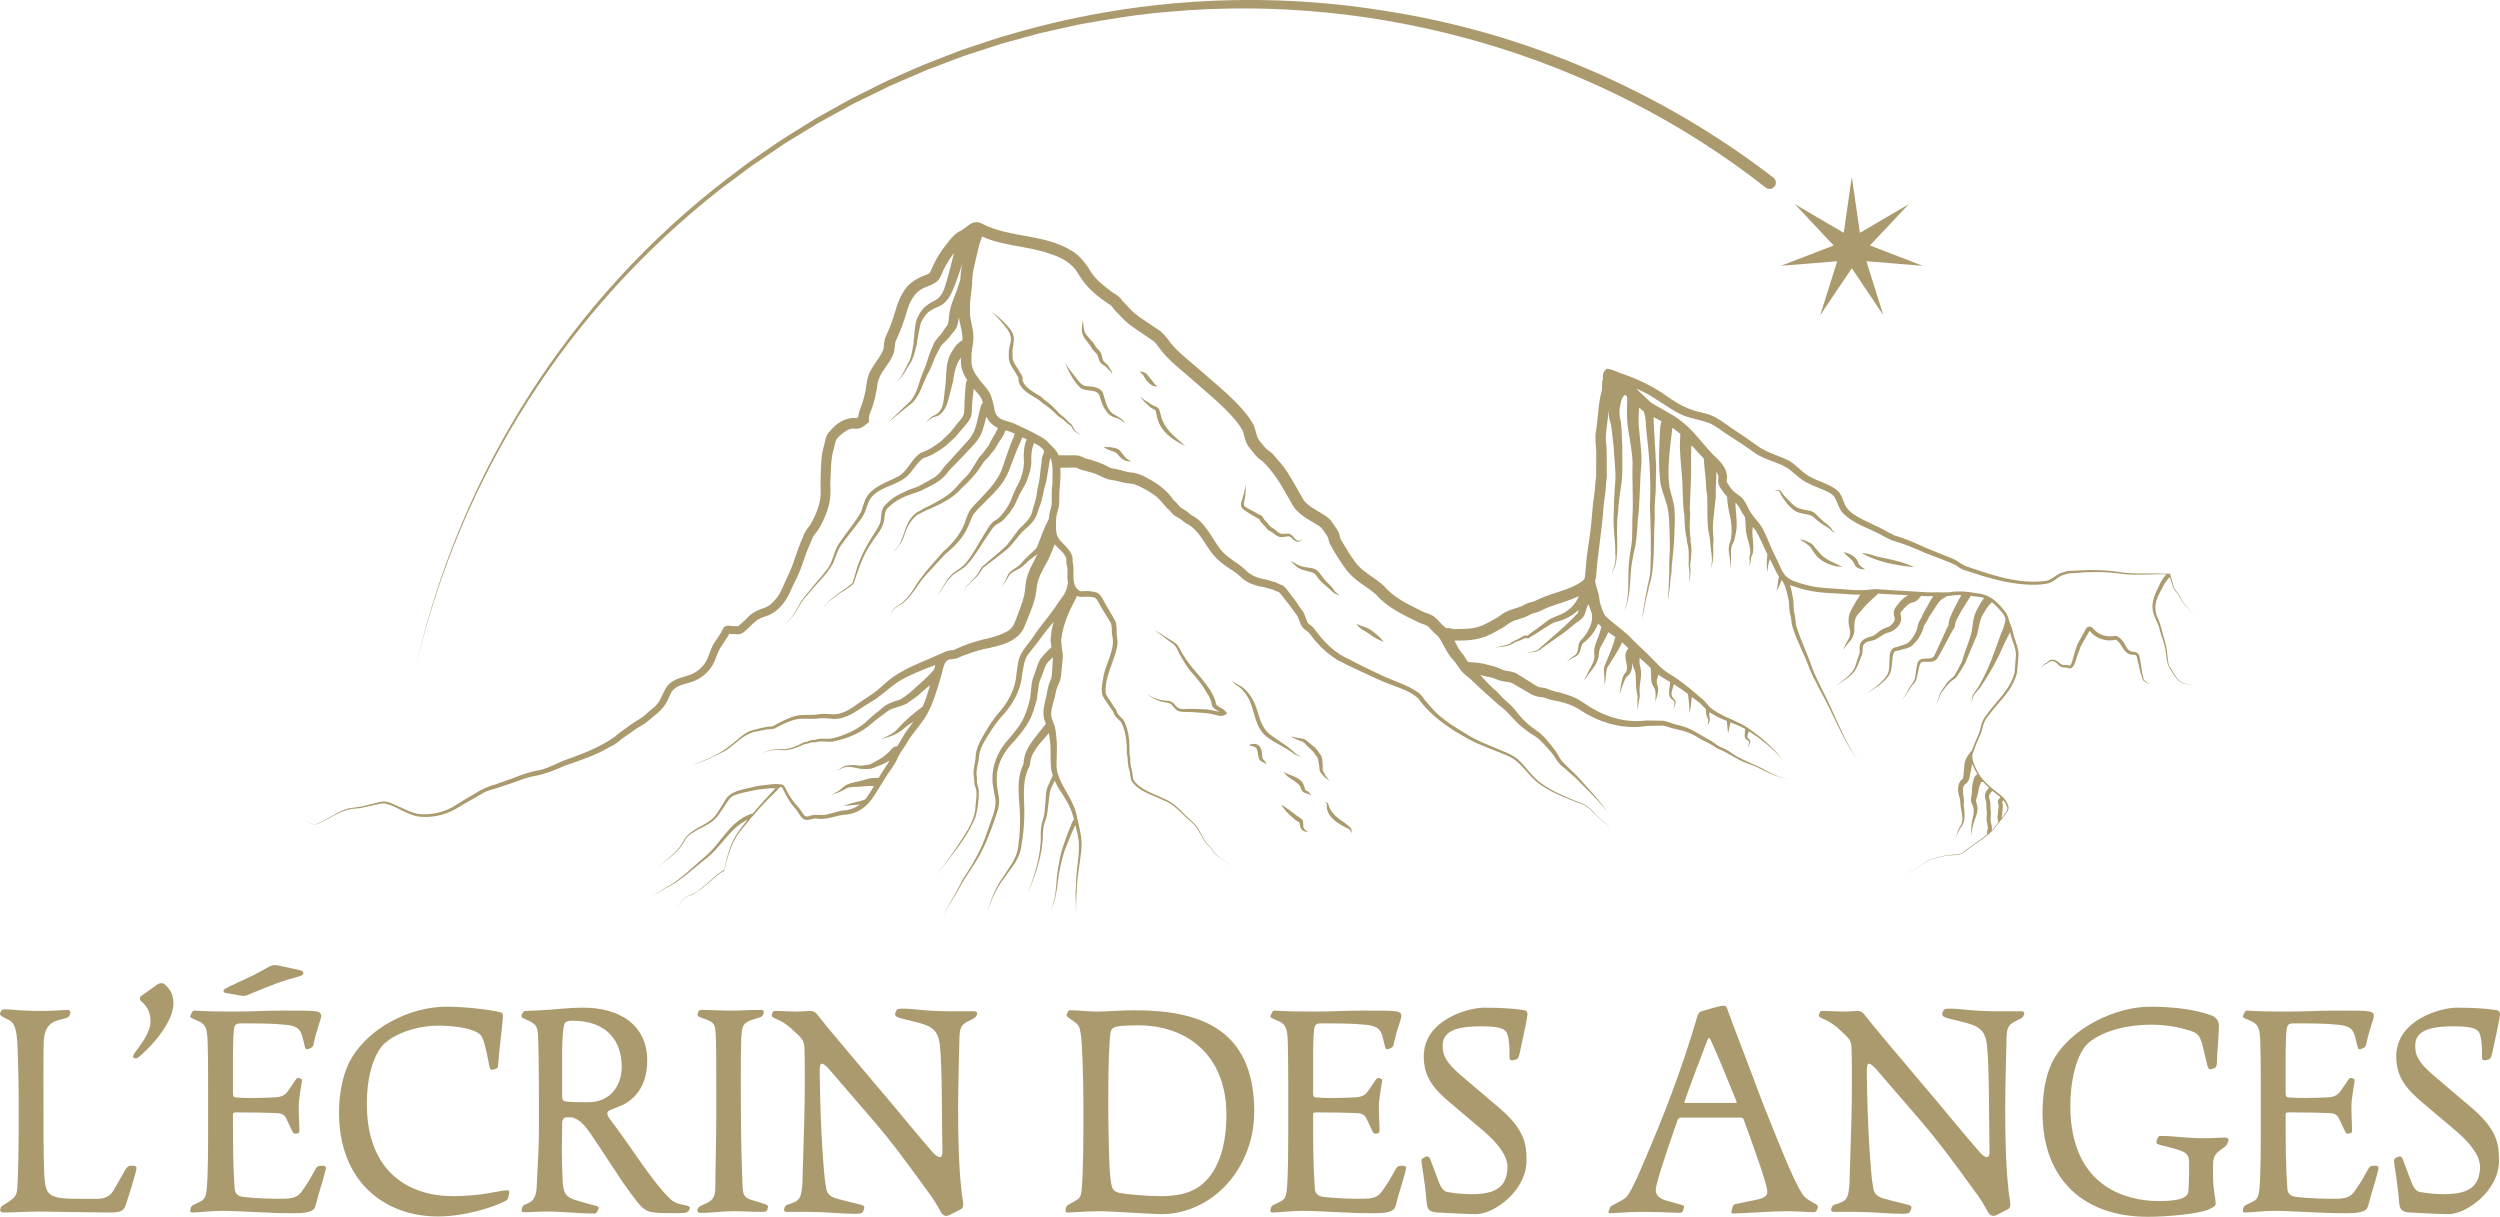 <?xml version="1.0" encoding="UTF-8"?>
<svg xmlns="http://www.w3.org/2000/svg" id="Calque_4" data-name="Calque 4" viewBox="0 0 594.84 289.52">
  <defs>
    <style>
      .cls-1 {
        fill: #aa9a6e;
      }
    </style>
  </defs>
  <g>
    <path class="cls-1" d="M516.27,158.79c-.55-1.13-.47-2.58-.68-3.83-.07-1.17-.63-2.76-.91-3.9-.35-1.31-.64-2.57-1.17-3.82-.95-1.72-.83-3.7-.02-5.42.8-1.53,1.51-3.3,2.78-4.5.23.76.55,1.41.69,2.19.29.98,1.19,1.57,1.61,2.48.83,1.81,2.49,3.03,3.58,4.66-1.05-1.65-2.67-2.9-3.46-4.73-.4-.92-1.3-1.54-1.54-2.47-.13-.8-.46-1.57-.66-2.34-.02-.07-.04-.13-.05-.2h0c-.04-.14-.06-.26-.08-.39-.08,0-.15-.01-.23-.01-.14-.01-.29-.01-.43-.01h-.01c-3.37-.12-6.78.08-10.13-.21-2.12-.35-4.3-.59-6.44-.63-2.11-.08-4.32.07-6.44.17-.36-.01-.8.06-1.15.16l-1.05.31c-1.51.55-2.42,1.79-3.72,1.92-6.36.83-12.64-1.31-18.6-3.38-1.4-.36-2.38-1.5-3.73-1.98l-1.99-.8-3.98-1.61c-2.5-1.16-5.23-2.35-7.88-3.12-.42-.34-.65-.31-1.11-.58-1.12-.6-2.15-1.23-3.33-1.72-2.6-1.37-6.25-2.47-7.33-5.35-.29-.72-.51-1.6-1.17-2.46-.68-.81-1.48-1.26-2.26-1.67-1.58-.79-3.14-1.26-4.51-2-1.74-.85-3.12-2.56-4.86-3.73-2.55-1.43-5.43-1.96-7.79-3.69-1.84-1.35-4.2-2.97-6.13-4.2-2.05-1.44-4.21-3.19-6.78-3.65-3.36-.72-5.83-1.95-8.64-3.97-3.29-2.38-7.32-4.29-11.22-5.57-.99-.39-2.02-.92-3.16-1l-.39.39c-.33.33-.41.65-.46.86-.04.19-.04.33-.04.46l-.11.04c.03.1.07.2.12.3v.27s-.01.02-.01.03l-.07.28c-.25.9-.02,2.11-.29,2.86-.4,1.53-.61,3.17-.76,4.7-.17,1.42-.25,3.08-.53,4.53-.28,1.44-.08,3.4.05,4.8-.01,1.13-.01,4.88-.02,5.97-.03.8-.24,1.67-.24,2.53-.07,1.24-.34,2.66-.49,3.93-.09.76-.41,4.88-.52,5.73-.33,3.08-.96,6.05-1.18,9.16-.14,1.55-.13,3.3-.65,3.51-2.91,2.29-6.83,2.79-10.18,4.3l-1.04.48c-.33.15-.67.3-.86.34-.28.08-.75.13-1.35.41l-.97.49c-1.41.67-2.98.86-4.45,1.73-.85.51-1.38,1.04-1.85,1.26-1.22.59-2.58,1.56-3.92,1.94-1.84.7-4.31.62-6.3.64-.3-.06-.72-.23-1.17-.24-.08,0-.21,0-.3.01h-.15s-.07.01-.07.01c-.15-.11-.44-.38-.68-.59-.26-.21-.42-.36-.67-.64-.47-.51-1.03-1.29-2.06-1.84-.47-.25-.91-.4-1.27-.52l-.48-.17c-.14-.06-.22-.1-.42-.2-3.33-1.65-6.71-3.14-9.17-6.03-2.21-2.11-5.12-3.26-6.91-5.77-.59-.76-1.32-1.89-1.87-2.76-.4-.74-1.18-1.94-1.58-2.66-.07-.18-.13-.55-.27-1.04-.35-1.16-1.06-1.94-1.67-2.84-.58-1.03-1.68-1.67-2.6-2.25-1.56-.97-3.09-1.68-4.2-3.06-1.36-2.31-2.55-4.59-4.03-6.88-.85-1.38-1.91-2.45-2.97-3.71-.34-.56-1.45-1.35-1.94-1.7-.31-.25-.98-1.17-1.29-1.53-1.24-1.18-1.03-2.88-1.91-4.48-2.73-4.74-8.85-9.36-12.9-13-2.34-2.04-4.76-3.87-6.57-6.06-.82-1.14-2.15-2.91-3.52-3.59-1.61-1.18-4.95-3.1-6.19-4.59-.4-.43-1.18-1.22-1.58-1.65-.17-.18-.15-.16-.27-.3l-.36-.49c-.26-.37-.86-.85-1.27-1.07-.76-.43-1.9-1.37-2.64-1.93-1.05-.86-2.16-1.88-2.94-2.98-1.27-2.05-2.79-4.29-4.94-5.49-6.46-3.99-14.36-2.98-20.99-6.27-.54-.26-1.08-.57-1.76-.51-.93.09-1.41.52-1.76.76l-.94.7c-.32.26-.56.43-.67.48-1.92.78-3.27,2.94-4.53,4.53-1.16,1.61-2.1,3.41-2.86,5.24-.13.27-.2.36-.31.46-.06.04-.13.09-.23.14l-.47.21c-1.95.7-4.05,1.82-5.21,3.67-1.86,2.69-2.22,5.86-3.49,8.87-.33.95-1.14,2.22-1.3,3.44-.15.79-.03,1.35-.3,1.98-.71,1.73-2.02,3.08-2.92,4.79-.85,1.37-1,3.34-1.23,4.82-.11.59-.37,1.45-.53,2.15-.33,1.29-1.1,2.72-1.22,4.13-.16.13-.29.21-.37.24-.29.06-.43-.04-.97-.03-2.58.26-4.2,1.7-5.72,3.53-.68.77-.83,2.19-1.07,3.04-.3.99-.5,2.02-.6,3.04-.23,2.9-.28,5.85-.2,8.68-.12,2.12-1,4.38-1.99,6.29l-.33.59-.18.3c-.04.06-.08.13-.14.2-.51.53-1.44,1.93-1.6,2.71-.67,1.5-1.54,3.85-2.03,5.38-.5,1.67-1.41,3.62-2.19,5.21-.7,1.66-1.37,3.35-2.69,4.63-1.38,1.71-2.87,1.58-4.7,2.64-1,.59-1.7,1.42-2.33,2.04-.44.42-1.03.94-1.44,1.29h-.13c-.1-.01-.23-.02-.42-.03h-.33c-.2.01-.51.04-.55.01-.37-.11-1.26-.28-1.77.12-.43.35-.41.48-.51.63-.14.27-.24.53-.31.67l-.34.53-.75,1.16-.38.57c-1.04,1.35-1.37,3.29-2.15,4.66-.82,1.47-2.22,2.64-3.82,3.24-1.81.65-4.12.96-5.46,2.71-1.33,1.98-1.49,3.81-3.37,5.22-.85.66-1.85,1.66-2.71,2.28-1.15.73-2.46,1.5-3.57,2.38-.93.66-2.08,1.45-2.91,2.22-3.66,2.57-7.91,4.11-12.11,5.61-1.76.73-3.41,1.66-5.23,2.14-2.34.39-4.68,1.17-6.88,2.07-1.03.36-2.94,1.04-4.07,1.44-1.8.45-3.68,1.37-5.27,2.43-1.67.92-3.31,1.97-4.89,2.95-2.45,1.34-5.32,1.97-8.09,1.67-1.83-.26-3.5-1.3-5.28-2.01-.86-.37-1.73-.87-2.77-.97-1-.07-1.92.34-2.88.53l-2.78.67c-.91.17-1.91.25-2.83.4-2.87.7-5.06,2.73-7.76,3.73-.96.26-1.85-.35-2.64-.84.77.52,1.68,1.14,2.65.9.94-.26,1.76-.78,2.61-1.21,2.1-1.14,4.2-2.4,6.6-2.49.47-.05.96-.07,1.44-.17l2.81-.61c.94-.16,1.87-.55,2.75-.45,2.78.58,5.05,2.63,7.98,3.12,2.94.37,5.93-.25,8.54-1.6,1.69-1.01,3.29-1.99,4.98-2.89l2.46-1.41c.77-.37,1.74-.53,2.67-.86l2.71-.9c1.85-.54,3.53-1.37,5.41-1.82,2.86-.43,5.62-1.47,8.23-2.67,3.58-1.21,7.37-2.5,10.62-4.44.84-.38,1.84-1.01,2.52-1.67.36-.3.69-.53,1.08-.78l2.4-1.7c.76-.57,1.59-.92,2.41-1.5.42-.31.8-.62,1.18-.94l1.08-.92.54-.44c1.03-.82,1.86-1.88,2.46-3.03.49-.99.71-1.82,1.21-2.41,1.16-1.37,3.01-1.48,4.75-2.12,1.98-.72,3.72-2.12,4.79-3.98.77-1.36,1.03-2.68,1.73-3.93.7-1.04,1.32-1.96,2.01-3.05.09-.19.15-.34.2-.46.09.02.19.04.32.07.42.09.6.03.88.05h.38s.3.02.3.02c.68.14,1.55-.37,1.97-.83,1.02-.84,2.07-2.12,3.05-2.7.72-.41,1.52-.67,2.51-1,2.55-1.17,4.14-3.39,5.21-5.83.24-.71,1.57-3.21,1.82-3.86.82-1.79,1.31-3.64,2.02-5.45l1.1-2.62c.4-1.07.56-1.25,1.34-2.16,1.16-1.69,2-3.6,2.59-5.55.64-1.78.66-4.17.55-6,.18-2.71.04-5.6.85-8.18.19-.56.26-1.13.34-1.47.28-1.09,1.33-1.86,2.21-2.5.66-.47,1.43-.79,1.94-.79.07-.01.3.03.62.05.17.01.38.01.62-.02.88-.08,1.72-.84,2.16-1.2l.46-.38c-.02-.86-.06-1.54.34-2.36.89-2.06,1.44-4.68,1.73-6.92.49-2.6,2.75-4.33,3.69-6.82.52-1.05.25-2.48.71-3.37,1.09-2.29,2.07-5.09,2.8-7.64.75-2.23,2.01-4.25,4.36-5.03.8-.34,1.68-.64,2.4-1.18.83-.66,1.18-1.63,1.51-2.46.72-1.56,1.63-3.06,2.7-4.44-.35,1.36-1.22,4.75-1.39,5.44-.76,2.24-.96,4.6-3.02,5.78-.68.35-1.63.85-2.21,1.36-1.1.8-1.78,2.1-2.3,3.35-.32,1.08-.48,2.66-.57,3.84.03.38-.22,1.25-.13,1.78-.26,1.4-.48,2.82-.96,4.13-.69,1-1.04,2.21-1.74,3.23-.31.77-.96,1.3-1.53,1.9.6-.55,1.31-1.05,1.69-1.81.63-.78,1.09-1.76,1.61-2.6.28-.22.52-.79.62-1.13.58-1.13.73-2.43,1.1-3.61.05-.28.02-.5.04-.65.03-.25.25-.75.24-1.24.05-.57.36-1.71.46-2.34.18-1.16.88-2.07,1.55-2.97.46-.48,1.17-.92,1.78-1.24l1.12-.49c2.59-1.04,3.54-4.35,4.39-6.56,0,0,.72-2.13,1.2-3.53-.09.44-.17.88-.23,1.33-.12.79-.21,1.59-.22,2.38-.13.42-.27.85-.36,1.13-.73,2.47-2.1,4.85-2.32,7.48-.11.91-.05,2-.74,2.66-.43.49-.6.96-.97,1.4-.83,1.14-1.81,1.83-2.22,3.31-1,1.95-1.3,4.04-2.24,5.96-1.02,2.39-1.35,4.91-2.96,6.91-1.58,1.41-3.06,2.91-4.6,4.37-.25.25-.52.56-.87.64.37-.04.67-.34.94-.57,1.65-1.35,3.27-2.73,4.96-4.03,1.81-1.84,2.47-4.63,3.6-6.8.86-1.39,1.37-3.24,2.08-4.64.23-.43.72-1.3.91-1.74.56-.98,1.72-1.71,2.41-2.72.4-.63.88-.96,1.24-1.56.55-.82.63-1.9.81-2.81.19,1.43.67,2.87.8,4.21.05.4.05.8.01,1.22l-.07.04c-1.23.7-1.83,1.68-2.33,2.52-1.7,2.48-1.32,5.55-1.65,8.36l-.32,2.7c-.19,1.72-.54,3.54-2.32,4.23-.42.17-.84.48-1.15.81l-.49.47c-.16.18-.22.4-.39.55.18-.13.29-.35.46-.49.53-.37,1.06-.84,1.7-.99,1.97-.4,2.91-2.62,3.3-4.35.24-.97.82-3.03,1.02-4,.29-1.94.68-4.16,1.89-5.73,0,.61,0,1.23.07,1.82.14,1.3.72,2.46,1.43,3.52,0,0,0,0,0,0-.53.85-.33,1.79-.47,2.68-.13,1.4-.24,3.42-.23,4.81-.03,1.41-1.41,2.41-2.17,3.53-.27.34-.81,1.02-1.09,1.36-.68.65-1.4,1.4-2.08,2.01-.8.71-1.9,1.36-2.81,1.98-.48.27-1.06.48-1.55.71-.32.1-.96.35-1.23.68-2.05,1.72-2.8,4.38-5.21,5.39l-2.19,1.04c-2.16.96-4.72,2.4-5.46,4.89-.23.62-.51,1.62-.72,2.22-1.47,2.71-3.71,5.14-5.41,7.8-1.28,2.03-1.37,4.62-3.08,6.39,0,0-.72.95-.72.95-.52.61-1.78,2.08-2.33,2.73-.86,1.09-2.21,2.62-2.94,3.77-.75,1.42-1.49,2.81-2.54,4.03-.47.64-1.27.98-1.66,1.7.41-.7,1.22-1.01,1.71-1.66.52-.61,1.01-1.23,1.45-1.9.84-1.37,1.51-2.78,2.67-3.91,1.98-2.54,4.39-4.56,6.08-7.45.65-1.41,1.03-3.01,1.89-4.32,1.27-1.84,2.97-3.85,4.31-5.69.75-.93,1.48-2.04,1.77-3.24,0,0,.41-1.13.41-1.13,1.4-3.95,6.68-3.96,9.39-6.56,1.23-1.2,2-2.65,3.08-3.63.12-.11.48-.43.6-.53.08-.06.56-.21.67-.25.55-.24,1.2-.46,1.72-.74,1.02-.65,2.16-1.29,3.1-2.07.82-.69,1.51-1.38,2.27-2.08.27-.32.91-1.07,1.19-1.41,1.06-1.35,2.62-2.61,2.68-4.47.04-1.77.24-3.74.43-5.56,0,0,0,0,0,0,.9,1.11,1.8,1.72,2.14,3.13l.06.2h0c-.59.67-.65,1.5-.84,2.25l-.48,1.98c-.33,1.35-.54,2.36-1.32,3.58-.51.97-1.62,1.86-2.5,2.97-.3.39-.99,1.14-1.35,1.48-.64.76-1.38,1.55-2.06,2.28-.27.3-.89.95-1.05,1.29-.59.79-1.46,1.75-2.29,2.16-1.26.65-2.33,1.37-3.58,1.96-1.09.36-2.68.95-3.75,1.54-1.45.61-2.81,1.56-3.87,2.71-.32.25-.66.77-.81,1.18-.4,1.03-.25,2.29-.55,3.29-.21.5-.68,1.24-.93,1.76-2.11,3.09-3.95,6.42-4.91,10.07-.26.78-.46,1.63-.72,2.39-.08.11-.2.22-.33.31-1.3,1.09-2.86,1.86-4.08,3.04-.98.69-1.88,1.47-2.51,2.51-.1.1-.25.32-.4.19.15.13.31-.09.41-.18.11-.13.22-.26.32-.4.55-.87,1.45-1.42,2.26-2.01,1.4-1.29,3.21-1.97,4.58-3.28,1.14-3.35,2.21-6.8,4.28-9.74,1.06-1.74,2.75-3.41,3-5.47.13-.72.14-1.7.5-2.32.16-.42.59-.69.91-1.01,2.01-1.88,4.53-2.62,7.1-3.49,2.38-1.2,5.03-2.21,6.57-4.44.69-.95,1.58-1.66,2.36-2.51.61-.74,1.49-1.48,2.1-2.22,1.31-1.4,3.1-2.99,3.81-5.12.34-.99.68-2.28.99-3.45.56,1.24,1.47,2.1,2.7,2.68-.35,1.18-1.55,2.72-2.16,4.16-.14.18-.95,1.24-1.09,1.47-.46.66-1.23,1.31-1.62,2.08-.93,1.44-1.65,2.9-2.86,4.08-.88.83-1.82,1.93-2.65,2.85-1.74,1.78-4.06,2.94-6.24,4.07-.77.24-1.57.88-2.26,1.2-.43.15-.79.51-1.1.82-1.97,1.83-2.21,4.64-3.38,6.92-.43.74-1.1,1.3-1.59,2,1.21-1.23,2.33-2.56,2.76-4.28.58-1.75,1.54-3.52,3.03-4.67.15-.12.3-.19.49-.26.87-.34,1.42-.84,2.32-1.09,1.58-.7,3.19-1.46,4.64-2.38,1.09-.64,2.15-1.57,3.01-2.52,1.99-1.84,3.65-3.56,5.07-5.9.41-.74,1.08-1.18,1.62-1.88,0,0,.81-1.01.81-1.01.23-.18.75-.96.85-1.2.67-1.36,1.71-2.4,2.21-3.88,0,0,0,0,0,0,.07.02.14.03.21.05.67.21,1.33.47,1.99.76,0,0,0,0,0,0-.19.31-.21.52-.32.84-.95,2.08-1.85,5.02-2.61,7.17-1.2,3.61-4.24,6.3-6.79,9.05-.83.8-1.51,1.96-1.82,3.04-.94,3.25-3.02,5.84-5.58,8.02-2.19,2.6-4.56,5.02-6.39,7.89-1.15,1.9-2.45,3.8-4.4,4.94-.46.32-.93.66-1.24,1.15-.28.5-.37,1.06-.65,1.56.3-.48.41-1.05.7-1.52.66-.93,1.83-1.26,2.67-2.01,2.17-1.84,3.4-4.45,5.29-6.54,0,0,4.55-4.92,4.55-4.92,2.16-1.75,4.32-3.92,5.46-6.56.37-.82.84-2.26,1.29-2.98,2.89-3.44,6.97-6.16,8.52-10.6,0,0,.6-1.55.6-1.55.41-1.02,1.36-3.68,1.86-4.6.12-.24.49-1.06.53-1.27.01-.04.02-.06.03-.07.02-.02.08-.1.13-.17h0c.32.15.64.3.95.45,0,.05,0,.09-.01.15,0,0,0,.01-.01.03-.67,1.54-.72,3.56-.6,5.12.01,1.74-.49,3.49-1.2,5.05-.41.66-.96,1.87-1.29,2.62-.4,1-.79,2.24-1.45,3.09-.29.63-.57.9-.98,1.45-.64.84-1.19,1.42-2.19,1.97-1.19.86-1.65,2.16-2.44,3.28-1.29,2.06-2.43,4.33-3.91,6.22-1.16,1.68-2.95,2.24-4.21,3.69-1.14,1.34-2.2,3.6-2.98,4.69.82-.99,1.98-3.26,3.17-4.52,1.35-1.4,3.1-1.83,4.41-3.53,1.65-1.95,2.83-4.08,4.26-6.17.89-1.14,1.45-2.59,2.85-3.15.88-.48,1.53-1.29,2.18-2.06.27-.22.73-.91.87-1.21.75-.91,1.21-2.17,1.69-3.22.54-1.25,1.54-2.51,1.98-3.81.5-1.39,1-2.9.99-4.39-.03-1.66.05-2.96.67-4.4.49.26.97.53,1.42.83.15.13.51.49.85.82,0,0,0,0,0,0,.02.25.05.5.05.5.04.1-.21.7-.35,1.05-.16.4-.17,1.01-.18,1.36-.17,1.1-.35,2.54-.47,3.7-.14,1.19-.53,2.52-.67,3.67-.19,1.63-.85,3.22-1.22,4.81-.51,1.46-1.91,2.62-3,3.72-1.1,1.31-1.93,2.76-3.08,4.01-1.18,1.13-2.53,2.25-3.78,3.29-.65.6-1.3,1.09-1.95,1.66-.57.7-.76,1.5-1.36,2.13-.53.66-1.23,1.17-1.7,1.86-.12.17-.31.26-.48.4-.5.44-.47,1.19-.93,1.65.48-.43.48-1.18.99-1.58.16-.13.37-.21.5-.39.53-.69,1.24-1.14,1.8-1.77.61-.57.93-1.47,1.45-2.05,2.02-1.57,4.05-3.01,5.99-4.67,1.21-1.17,2.16-2.62,3.28-3.85,1.47-1.33,3.14-2.59,3.66-4.64.26-.95.77-2.02,1.01-2.98.29-1.16.52-2.59.86-3.67.14-.36.23-.94.3-1.35.21-1.48.57-3.07.76-4.57.05-.12.1-.23.16-.35,0,0,0,0,0,0,.79,1.77.32,4.11.47,6.01-.22,1.3-.22,3-.19,4.36.07.75-.3,1.86-.47,2.6-.12.49-.18.98-.2,1.47-1.09,1.99-1.75,4.01-2.58,6.07l-.22.56c-.2.53-.6.72-1.04,1.18-1.28,1.19-1.9,1.74-3.04,3.11-.77.65-1.73,1.11-2.46,1.84-.63.63-.68,1.53-1.21,2.18-.28.3-.33.72-.55,1.03l.02-.06s-.05.08-.06.12c-.02.03-.03.05-.03.06l.04-.04h0c.3-.32.38-.74.69-1.02.58-.56.75-1.48,1.36-1.99.61-.49,1.42-.83,2.09-1.24.75-.37,1.31-1.09,1.95-1.63.78-.68,1.53-1.15,2.3-1.76-.93,1.95-2.06,3.76-2.61,6.03-.31,1.4-.24,2.81-.65,4.18-.44,1.85-1.38,4.02-2.06,5.85-.44,1.2-1.08,1.96-2.2,2.47-1.84.99-3.65,1.39-5.78,1.87-2.06.53-4.74,1.45-6.63,2.42-.98.02-1.73.22-2.33.55,0,.01-.02.01-.03.02-3.95,1.8-8.12,3.22-11.79,5.64-1.04.7-2.31,1.88-3.26,2.69-1.02.94-2.08,1.67-3.24,2.43-2.26,1.37-4.34,3.43-6.97,3.87-1.33.25-2.74-.19-4.1.03-1.24.22-2.84.2-4.08.22-2.16-.05-4.13,1.09-6.03,1.99-.62.36-1.02.74-1.75.74-.6,0-1.47.18-2.09.34l-2.01.5c-2.11.52-3.54,2.23-5.21,3.48-2.64,2.18-5.86,3.66-9.11,4.7,2.69-.63,5.16-1.98,7.62-3.21,2.32-1.39,4.11-3.79,6.8-4.47l2.03-.44,1-.2c.68-.11,1.45.03,2.13-.31,2-1.06,4.31-2.3,6.61-2.24,1.22.02,3.03.08,4.19-.1,1.39-.15,2.74.32,4.16.09,2.95-.4,5.11-2.44,7.55-3.83,2.38-1.31,4.44-3.41,6.66-4.92,2.77-1.69,5.84-2.85,8.89-4.03h0c-.1.33-.19.69-.27,1.05,0,0,0,0,0,0-1.54,1.93-3.68,3.6-5.62,5.42-.86.61-1.86,1.55-2.84,1.89-1.43.43-2.99.92-4.13,2.1,0,0-.55.45-.55.45-1.16.84-2.32,1.93-3.36,2.9-2.19,1.83-4.97,2.95-7.7,3.67-.75.14-2.06.04-2.87.08-.45-.05-1.03.26-1.44.3-.42-.06-1.13.08-1.51.31-.37.19-.94.15-1.42.45-1.25.7-2.68,1.24-4.07,1.42-1.63-.09-4.36.03-5.66,1.18,1.3-1.07,4.02-1.09,5.66-.93,1.51-.13,2.96-.62,4.27-1.28.4-.21,1.18-.24,2.05-.59.18-.03.4,0,.69.01.57,0,.89-.28,1.44-.24l1.46.05c.48.02.99.07,1.55-.02,2.96-.64,5.85-1.68,8.28-3.53,1.09-.92,2.24-1.94,3.45-2.73.3-.22.88-.68,1.17-.92,1.53-1.1,3.82-1.03,5.35-2.37.72-.51,1.85-1.22,2.44-1.85.73-.69,1.56-1.32,2.39-2.01-.5,1.73-1.02,3.47-1.77,5.1h0c-2.22,1.63-4.28,3.36-6.07,5.44-.99,1.05-2.5,1.64-3.75,2.3,1.98-.54,3.97-1.21,5.49-2.65.66-.57,1.39-1.05,2.15-1.5-.96,1.31-2.02,2.61-2.8,4.05-.32.63-.7,1.2-1.06,1.76h-.05c-.74.07-1.1.46-1.47.88-.52.72-1.32,1.26-2.01,1.81-.51.34-1.09.64-1.68.96-.45.26-1.12.71-1.64.79-.55.11-1.32.18-1.89.22-.52.02-1.29-.25-1.97-.14-.64.03-1.37.03-2.01.32-.63.27-1.11.74-1.71,1.04.63-.23,1.19-.63,1.8-.81,1.33-.31,2.47.04,3.86.34.75.04,1.3.06,2.07.02.64-.03,1.44-.4,2.03-.65.97-.32,1.94-.8,2.85-1.36-.77,1.37-1.72,2.57-2.49,3.97-.03.05-.07.1-.1.16h-.83c-1.17-.01-2.07.33-2.93.57-1.23.4-2.79.47-4,1.16-.85.46-1.37,1.22-2.21,1.63-.4.2-.85.4-1.15.74.36-.28.8-.38,1.24-.51,1.26-.42,2.3-1.44,3.66-1.41,1.48.04,3.63-.36,5.08-.2-.65,1.09-1.34,2.26-2.12,3.19-1.34.51-2.82.67-4.18,1.17-.44.17-.87.33-1.34.41,1.44-.2,2.85-.27,4.28-.4-.06.05-.13.1-.2.15-1.09.77-2.35,1.18-3.72,1.27-1.52.16-2.87.77-4.17,1.01-.96.16-2.13-.08-3.18.1-.65.06-1.2.54-1.74.2-.64-.48-.97-1.44-1.57-2.03-1.09-1.11-1.95-2.43-2.71-3.8-.28-.49-.54-1.39-1.13-1.63-.12-.05-.25-.08-.41-.06h-.01c-.83-.13-1.7-.11-2.49.02-1.47.17-3.11.28-4.57.72-2.19.58-4.99.84-6.16,3.09l-1.22,1.95c-.41.65-.79,1.3-1.27,1.85-1.93,2.27-5.5,2.72-7.22,5.51-1.31,2.78-4,4.58-6.33,6.46,2.41-1.83,5.15-3.56,6.55-6.35.32-.68.91-1.15,1.53-1.58,1.9-1.33,4.19-1.95,5.84-3.7.91-1.04,1.84-2.66,2.64-3.79.42-.61.9-1.2,1.49-1.5,1.65-.71,3.68-.97,5.45-1.4,1.46-.17,3.03-.41,4.53-.37-1.84,1.96-3.65,3.94-5.38,5.99l-.27.08c-5.26,1.65-7.34,7.21-11.37,10.44-2.72,2.25-5.18,4.84-8.2,6.65-.68.22-3.41,2.16-4.09,2.56.67-.37,3.45-2.21,4.15-2.41,3.11-1.73,5.66-4.25,8.45-6.41,3.68-2.71,5.89-7.47,10.06-9.4-.74.93-1.48,1.87-2.19,2.84-1.93,2.69-2.62,5.89-3.36,9.07-.35.1-.49.36-.8.54-.85.53-1.61,1.18-2.3,1.87l-3.03,2.53c-1.03.87-2.41,1.06-3.46,1.88-.49.46-.76,1.08-1.14,1.61-.23.26-.62.18-.92.27-.17.02-.31.11-.44.19.14-.08.28-.16.44-.18.3-.09.69.01.93-.26.4-.53.68-1.15,1.16-1.6.51-.42,1.14-.64,1.76-.85,1.33-.43,3.7-2.62,4.8-3.48.73-.71,1.46-1.3,2.31-1.83.22-.12.43-.36.63-.46-.22.92-.44,1.83-.7,2.73.28-.91.52-1.83.76-2.76.02-.08.04-.15.06-.22.81-3.12,1.59-6.28,3.53-8.89.89-1.11,1.8-2.22,2.72-3.31.27-.32.54-.64.81-.95,1.57-1.81,3.2-3.57,4.96-5.21.29-.27.57-.69.88-.98.17-.17.34-.29.52-.35.12-.01.2.04.26.12.08.09.14.21.21.31.75,1.61,1.64,3.21,2.83,4.57.84.76,1.08,1.86,2.01,2.59,1.08.72,2.19-.27,3.33-.06,2.07.38,4.41-.69,6.32-.9,1.46-.06,3.01-.51,4.26-1.37,2.3-1.39,3.87-4.75,5.3-6.88,1.07-1.83,2.6-3.58,3.39-5.5.12-.26.25-.51.41-.76h0c.12-.22.25-.42.38-.63.49-.73,1.02-1.45,1.4-2.17,1.07-1.84,2.5-3.3,3.73-5.12.35-.48.66-.97.95-1.49h0c.11-.2.22-.39.31-.59,1.31-2.51,2.07-5.31,2.92-8.01l.25-.99.02-.02s0,0-.01,0h0s.24-.97.24-.97c.29-.94.48-1.92,1.26-2.34l.21-.09c.06-.03.13-.04.2-.06.7-.1,1.61-.04,2.33-.54,1.86-.74,3.82-1.45,5.78-1.89,3.52-.72,8.39-1.67,9.75-5.57.79-1.98,1.74-4.04,2.31-6.14.43-1.34.47-2.84.75-4.2.31-1.17.9-2.38,1.56-3.58,1-1.66,1.79-3.57,2.5-5.44.01.01.02.03.03.04,1.08,1.22,2.23,1.88,2.72,3.32.07.27-.01.46.02.91.06.68.26,1.08.26,1.4.06.94-.09,1.91.04,2.9.02.18.06.36.1.54h0c-.14.7-.26,1.4-.6,2.1-.08.16-.2.41-.33.7-.01,0-.01.01-.01.01-.55.76-1.21,1.73-1.52,2.15-1.68,2.67-4.05,5.19-5.77,7.86-.92,1.38-2.08,2.6-2.91,4.06-.85,1.66-.91,3.41-1.14,4.98-.23,3.12-1.71,6.12-3.68,8.48-1.09,1.25-2.08,2.58-2.96,3.97-1.24,2.13-2.79,4.29-3.05,6.81-.03,1.71-.71,3.2-.46,4.93.19.82.02,1.66.33,2.45.65,1.48.18,3.06.09,4.71-.11,3.31-2.09,6.04-3.83,8.73-1.72,2.76-3.76,5.29-5.67,7.93,3.38-4.54,7.4-8.85,9.53-14.17.52-2.01.77-4.06.77-6.15-.09-.82-.49-1.52-.45-2.34.03-.39-.03-.89-.09-1.26-.18-1.52.53-3.2.58-4.74.33-2.36,1.86-4.36,3.08-6.35.9-1.33,1.89-2.59,2.97-3.77,2.23-2.54,3.85-5.68,4.2-9.04.27-1.62.4-3.22,1.1-4.47.78-1.24,2.01-2.53,2.89-3.78,1.07-1.57,2.3-3,3.51-4.47-.09.34-.18.68-.26,1.01-.14.54-.31,1.35-.33,2.02.04.44-.28,1.12-.09,1.77.1.38.09.82.14,1.26-.95.83-1.78,1.72-2.66,2.85-.97,1.81-.99,2.81-1.68,4.39-.13.38-.24.79-.31,1.2-.09.57-.1,1.15-.18,1.68-.11.5-.18,1.33-.17,1.73-.58,2.67-1.49,5.52-3.33,7.72-1.02,1.41-2.01,2.37-2.83,3.47-2.15,2.78-3.25,6.36-2.75,9.8.2,1.06.38,2.27.6,3.32.13,1.42-.22,2.8-.71,4.16-1.25,3.46-2.25,7.08-4.23,10.24-.96,2.03-2.43,3.73-3.41,5.75-1.22,2.73-3.07,5.11-4.18,7.88,1.16-2.75,3.12-5.06,4.4-7.76,1.5-2.57,3.31-4.93,4.71-7.58,1.71-3.34,2.95-6.87,4.11-10.47.11-.86.27-1.5.18-2.37-.2-1.42-.56-2.89-.55-4.33-.14-3.79,1.72-6.96,4.3-9.52,1.99-2.28,3.94-4.83,4.67-7.85.14-.49.43-1.47.58-1.95.12-.72.09-1.33.26-1.95.15-.92.15-1.75.49-2.6.54-1.13,1.06-3.12,1.58-3.9.32-.46.88-.94,1.43-1.53l.05-.05c-.05.95-.19,3.24-.24,4.14-.01.61-.26,1.2-.49,1.74-.52,1.15-.6,2.46-.88,3.63-.37,1.44-.79,3.03-.61,4.54.04.54.29,1.19.55,1.8h0c-.36.55-1.25,1.55-1.58,1.98-1.42,1.87-3.18,3.85-3.58,6.23-.18.68-.1,1.04-.18,1.39-2.02,4.1-.8,8.63-.82,12.93.02,1.75-.08,4.27-.36,5.97-.11,3.23-2.06,5.43-3.72,8.01-1.75,2.5-2.89,5.36-3.72,8.28.95-2.88,2.18-5.66,4.03-8.07,1.82-2.57,3.88-4.75,4.14-8.08.37-1.74.57-4.3.63-6.09.21-4.19-.84-8.64,1.26-12.44.19-.49.12-.85.2-1.2.09-.29.17-.79.26-1.01.87-2.15,2.65-3.92,4.15-5.67.18.94.28,1.97.36,2.84.08,1.7-.02,4.09.18,5.81.11.51.24.99.38,1.44,0,0,.01.01,0,.01-.31.66-.72,1.54-.9,1.95-.78,1.39-.75,3.11-.86,4.64-.11,1.24-.16,2.46-.48,3.6-.44,1.12-.64,2.46-.62,3.69.18,4.82-1.41,9.81-3.16,14.26,1.92-4.41,3.68-9.42,3.66-14.25.04-1.27.22-2.33.72-3.52.38-1.23.47-2.49.62-3.7.19-1.5.14-2.98.94-4.33.12-.26.34-.68.55-1.11.26.6.57,1.2.95,1.84,1.33,2.06,2.81,4.19,3.4,6.59.07.26.13.52.21.79,0,0,0,0,0,0-.42.48-.58.97-.77,1.57-.4.79-1.16,3-1.47,3.88-1,2.58-1.44,5.36-1.8,8.08-.19,2.64-.35,5.62-1.49,8.04,1.25-2.37,1.56-5.37,1.86-8,.48-2.67,1.04-5.39,2.14-7.88l1.02-2.52c.25-.57.66-1.27.85-1.9h0c.36,1.38.71,2.78.84,4.19.17,2.82-.48,5.75-.64,8.56.02,1.12-.08,2.15-.16,3.25.05.8.11,4.48.12,5.4.02-2.9.11-5.77.36-8.63.22-2.03.67-4.36.86-6.41.46-2.94-.49-5.83-1.08-8.67-.13-.66-.36-1.54-.68-2.1-.99-2.61-2.96-4.95-3.74-7.62-.05-.12-.08-.25-.11-.38-.19-.73-.28-1.5-.23-2.3l.06-2.86c.02-.87.04-2.11-.08-2.95-.12-.92-.17-2.1-.47-2.99l-.03-.1-.36-1-.1-.27c-.21-.54-.38-1.14-.3-1.74.01-1.05.43-2.25.71-3.27.33-1.11.41-2.25.9-3.27l.31-.69c.42-.88.48-2.14.57-3.11l.27-2.92c.03-.64-.06-1.24-.17-1.83-.01-.09-.03-.19-.05-.29-.01-.08-.03-.17-.04-.25-.08-.46-.02-.8-.08-1.34-.01-.12-.04-.27-.07-.38h0c.03-.1.21-.9.19-1.16.24-1.66.96-3.74,1.65-5.34.54-1.26,1.35-2.63,1.95-3.99.2.09.41.16.64.21,1.19.08,1.75-.16,2.87.05.39.05.67.07.95.33.25.22.46.58.68,1,.88,1.64,2,3.29,2.9,4.85.29.76.22,1.62.27,2.68,1.07,3.71-1.77,7.03-2.15,10.93-.19.95-.4,1.94-.23,3.01.14,1.05.92,1.83,1.44,2.65.2.33.51.88.81,1.22.34.39.44.65.64,1.16.41.97,1.38,1.34,1.82,2.23.99,2.04,1.22,4.53,1.22,6.82-.02.49.1,1.04.2,1.46-.02.81.1,2,.39,2.84.32.95.12,1.96.7,2.84,1.79,2.37,4.92,3.1,7.45,4.35,1.78.67,3.22,1.94,4.56,3.29,1.28,1.41,3.04,2.33,3.84,4.15.77,1.19,1.32,2.6,2.45,3.52.37.3.61.7.85,1.12.55.81,1.37,1.35,2.15,1.89.8.53,1.56,1.11,2.33,1.66-1.44-1.21-3.27-2.07-4.4-3.6-.23-.4-.48-.84-.85-1.15-1.11-.94-1.62-2.33-2.37-3.54-.75-1.81-2.53-2.81-3.8-4.25-1.31-1.37-2.79-2.71-4.6-3.44-2.44-1.25-5.5-2.02-7.17-4.28-.47-.68-.28-1.75-.59-2.69-.31-1.02-.33-1.7-.34-2.81-.1-.51-.19-.9-.17-1.37.03-2.44-.14-4.89-1.19-7.17-.38-.87-1.4-1.37-1.75-2.19-.08-.16-.15-.44-.28-.69-.42-.69-.81-1.08-1.19-1.83-.53-.85-1.19-1.54-1.27-2.33-.2-3.8,2.01-7.23,2.74-10.92.2-.94-.03-2.07-.12-2.97-.03-.84.08-1.94-.29-2.99-.93-1.79-1.98-3.28-2.87-5.03-.33-.67-.9-1.63-1.77-1.88-.47-.15-1.08-.21-1.54-.26-.58-.14-1.65.08-2.11,0-.11-.01-.23-.06-.35-.14-.25-.15-.5-.4-.7-.69-.15-.22-.28-.45-.35-.68-.01-.03-.02-.05-.03-.08-.06-.17-.11-.35-.15-.54-.31-1.53.13-3.46-.33-4.84.03-.4.06-1.18-.19-1.64-.53-1.41-1.96-2.54-2.82-3.51-.24-.27-.42-.57-.55-.88-.12-.28-.21-.55-.26-.85h0c-.14-.72-.14-1.47-.12-2.21,0-.31.01-.61.01-.91v-.06c0-.79.36-1.88.56-2.64.3-1.14.17-2.6.21-3.77.18-1.98.37-3.94.26-5.93,0,0,0,0,0,0,.61,0,1.51-.03,2.09-.02.43-.01,1.38-.05,1.65-.02-.02-.04.27.14.94.42.2.07.28.09.39.12l.32.09.63.17c.83.22,1.62.43,2.33.69.99.32,2.62,1.43,3.83,1.45,1.35.16,2.27.6,3.77.8.67.08,1.14.08,1.67.23,1.6.6,3.27,1.52,4.66,2.52,1.24.84,2.05,2,3.02,3.1.56.45.67.58,1.26,1.29.34.4.92.76,1.35.98.81.4,1.2.9,2.03,1.42,3.12,1.57,4.15,4.66,6.35,7.37,1.19,1.44,2.66,2.56,4.14,3.5,1.19.7,1.89,1.34,2.93,2.29,1.46,1.16,3.31,1.77,5.11,2.01.56.12,1.44.5,2.09.56.23.11.58.35.82.41.34.12.46.12.62.22.39.29.98,1.17,1.3,1.56.82.96,1.58,1.99,2.28,3.03.29.39.57.7.75.98.52.82.82,2.89,2.09,3.48,1.01.72,1.58,1.8,2.37,2.71,1.44,1.69,3.14,3.1,4.99,4.31,1.92,1,3.88,1.96,5.82,2.84,2.32,1.06,4.65,2.22,7.06,3.11,2.28.86,4.75,1.62,6.53,3.32,3.02,4.25,7.45,7.17,11.97,9.64,2.98,1.63,6.35,2.65,9.43,4.03,3.21,1.37,4.68,4.82,7.53,6.72,2.79,2.01,6.06,3.17,9.22,4.47,2.63.6,3.94,3.11,6.02,4.54.72.47,1.17,1.22,1.76,1.84-.57-.63-1.01-1.39-1.73-1.88-2.08-1.48-3.32-4.01-5.99-4.68-3.09-1.33-6.35-2.56-9.06-4.59-2.09-1.5-3.44-3.73-5.31-5.5-1.3-1.18-2.98-1.78-4.56-2.44-2.25-1.03-4.82-1.9-6.93-3.15-2.87-1.76-5.85-3.44-8.27-5.79-.84-.83-1.68-1.92-2.51-2.82-.49-.64-1.07-1.58-1.82-1.98-2.5-1.73-5.45-2.55-8.17-3.8-2.64-1.26-5.4-2.53-7.98-3.93-3.51-1.49-6.18-4.25-8.37-7.29-.38-.51-1.02-.96-1.47-1.32-.08-.08-.1-.12-.19-.3-.31-.6-.43-1.5-1-2.44-.52-.73-1.06-1.42-1.48-2.12-.5-.72-1.05-1.43-1.57-2.08-.56-.71-1.15-1.76-2.01-2.16-.39-.18-.58-.18-.8-.3-.25-.15-.45-.29-.76-.39-1.02-.18-1.23-.38-2.22-.63-2.05-.3-3.76-1-5.18-2.55-1.87-1.64-4.29-2.77-5.76-4.75-1.83-2.42-3.41-6.07-6.29-7.74-.64-.31-.77-.48-1.37-.97-.55-.53-1.42-.83-1.94-1.33-.17-.19-.47-.65-.91-1.06-.08-.08-.54-.45-.58-.54-1.58-2.37-3.98-4.06-6.48-5.33-1.16-.71-2.73-1.18-4.06-1.25-1.02-.16-2.54-.73-3.71-.87-.41-.06-.65-.12-.88-.23-1.44-.88-3.82-1.71-5.53-2.13-.78-.17-.63-.38-1.91-.73-1.19-.19-1.77,0-2.83-.07-.45,0-1.34-.04-1.91,0h0c-.33-.79-.93-1.59-1.47-2.04l-1.02-1.04c-1.03-1.13-2.52-1.71-3.85-2.46-1.26-.65-2.63-1.25-3.91-1.86-1.11-.6-2.96-.8-3.79-1.46-1.11-.67-1.17-1.88-1.41-3.06-.28-1.06-.47-1.99-1-3.02-.8-1.33-1.92-2.25-2.71-3.51-1.11-1.43-1.72-2.79-1.57-4.54v-.71c0-.41.04-.81.1-1.21.03-.29.07-.58.12-.86.16-.98.32-1.98.2-3.04-.1-1.75-.72-3.2-.78-4.84.03-1.04-.04-2.42.09-3.44.08-.74.34-2.44.41-3.58.03-.33.04-.61.02-.81.03-.88.14-1.75.3-2.62.33-1.82.87-3.65,1.28-5.51.15-.87.57-1.63.77-2.46h0c4.72,2.22,10.95,2.3,15.94,4.04,2.82.87,5.32,2.22,6.72,4.47.4.62.81,1.31,1.29,1.99,1.74,2.39,4.31,4.36,6.76,5.95.05.03.06.05.15.16l.32.44c.12.16.39.46.49.56,0,0,.79.84.8.84,1.03,1.16,2.35,2.42,3.63,3.24l3.87,2.64c.6.37,1.06.73,1.44,1.18.34.38.84,1.18,1.37,1.8,2.11,2.57,4.64,4.45,6.91,6.46,3.52,3.19,9.45,7.77,11.96,11.83.83,1.16.73,2.85,1.63,4.21.24.36.54.74.81,1.04.55.7,1,1.3,1.72,1.96.42.34.77.54.98.71,2.32,2.27,4.09,5.01,5.69,7.92.74,1.17,1.04,1.96,1.82,3.12.85,1.08,1.9,1.87,3.01,2.59l1.97,1.17c.55.35,1.49.85,1.76,1.41.43.65,1.09,1.38,1.32,2.06.07.24.13.64.32,1.18,1.21,2.28,2.39,4.15,3.93,6.24,1.85,2.6,4.85,3.98,7.15,5.99,2.57,3.02,6.43,4.84,9.93,6.52.55.32,1.57.58,2.1.84.59.29,1.56,1.66,2.3,2.2.1.09.23.2.37.33.59.62,1.1,1.78,1.7,2.85.59,1.09,1.33,2.25,2.25,3.16.27.34.54.76.84,1.18.42.61.88,1.25,1.41,1.74h.01c.05.06.11.1.16.15l1.38,1.14c2.41,2.36,4.25,3.88,6.79,6.21,2.13,1.48,3.36,3.41,5.26,5.03,1.03.8,2.05,1.65,3.13,2.23.97.58,1.76,1.43,2.55,2.27l1.22,1.38c.87.88,1.33,1.98,2.16,2.94.43.51.95.89,1.42,1.26l2.72,2.43c2.52,2.62,5.28,5.11,7.45,8.06-2.05-3.1-4.63-5.66-7.06-8.47-.87-.92-3.06-2.91-3.89-3.82-.72-.94-1.2-2.17-2.02-3.08l-1.14-1.43c-.81-.95-1.7-2.03-2.8-2.7-1.98-1.35-3.67-2.92-5.06-4.83-.83-1.09-1.84-1.9-2.72-2.69-.85-.79-1.66-1.86-2.62-2.59-1.03-.94-2.02-2.06-3.05-3.14l2.43.52c.7.12,1.37.53,2.48.84,1.24.3,1.96.21,2.63.53,1.12.64,3.07,1.78,4.2,2.44.69.5,2.24.97,2.93.9.75.08,1.58.59,2.44.7,2.47.45,4.88,1.11,6.98,2.58,4.52,2.9,10.13,4.5,15.48,3.59l2.61-.06c.88-.02,1.54-.1,2.39.26,1.72.59,3.4.75,5.04,1.43,1.25.43,2.27,1.2,3.43,1.83,1.3.51,2.18,1.16,3.42,1.92,2.56.96,4.51,2.62,7.07,3.52,3.35,1.01,6.23,3.45,9.8,3.63-1.76-.14-3.4-.84-4.91-1.69-3-1.82-6.49-2.68-9.27-4.85-.77-.55-1.67-.77-2.37-1.18-.74-.4-1.33-1.03-2.2-1.47-2.38-1.2-4.48-2.9-7.15-3.46-1.45-.28-2.46-.87-3.88-1.13-.93-.03-3.08-.05-4.01-.06-5.13.67-10.21-.94-14.43-3.86-.73-.49-1.48-1-2.35-1.43-1.74-.82-3.39-1.26-5.24-1.69-.86-.18-1.57-.7-2.58-.81-1.07-.09-1.2-.21-2-.69-1.02-.63-2.95-1.85-3.94-2.47-.95-.72-2.76-.81-3.4-1.01-.58-.17-1.44-.68-2.46-.94l-2.6-.66c-1.46-.3-2.37-.17-3.51-.41-.53-.81-1-1.7-1.71-2.44-.62-.85-1.04-1.72-1.46-2.59.27,0,.49-.03.82-.02,2.86.07,5.9-.34,8.46-1.84l1.98-1.08c.9-.49,1.47-1.07,1.95-1.32,1.19-.72,2.79-.91,4.13-1.59l1.08-.55c.1-.06.39-.12.86-.23,1.25-.35,2.13-.99,3.3-1.39,2.29-.86,4.78-1.48,7.02-2.57-.55,1.41-1.6,2.67-2.84,3.52-1.32,1.01-3.04,1.29-4.47,2.21-1.41,1.08-2.93,2.25-4.38,3.25-.13.06-.41.38-.52.43-.03.02-.16,0-.33-.04-.42-.07-.78.18-.98.34-.93.55-2.03.9-2.88,1.6-1.14.64-2.68.42-3.72,1.21.87-.6,2.02-.35,3.03-.69.55-.09,1.12-.35,1.57-.67.71-.43,1.6-.54,2.33-.99.47-.35.52-.1,1.05-.1.38-.05.48-.24.7-.41,1.12-.68,2.26-1.35,3.34-2.08.79-.52,1.86-1.27,2.82-1.47,1.91-.49,3.79-1.45,5.21-2.85-.04.23-.09.46-.13.66-2.39,2.74-5.3,5.08-7.97,7.46l-.94.82c-.36.27-.57.63-.98.71-.56.23-1.19.36-1.79.44-.2.02-.43.05-.59.19.36-.23.82-.07,1.22-.18.85-.05,1.7-.28,2.35-.87,1.67-1.18,3.47-2.5,5.11-3.62,1.57-1.09,2.49-2.12,3.99-3.1.4-.32.8-.66,1.06-1.15.5-1.07.4-1.85,1.09-2.7,0,0,0,0,0,0,.18.73.41,1.47.72,2.19,0,0,0,0,0,0,.12,1.14.12,1.82-.33,2.91-.53,1.41-1.34,2.58-2.38,3.61-.63.8-.42,1.82-.74,2.69-.2.59-.66.83-1.18,1.14-.5.37-.93.8-1.39,1.19.51-.32,1-.69,1.51-.97.57-.21,1.24-.55,1.5-1.14.46-.74.35-1.76.98-2.38,1.53-1.13,2.86-2.78,3.53-4.61,0,0,0,0,0,0,.25.27.52.53.8.77,0,0,0,0,0,0-.18.61-.39,1.35-.51,1.73-.38,1.1-.96,2.23-1.19,3.45-.09.7.02,1.3.02,1.82.04,1.01-.54,2.02-1.1,3.03-.59,1.04-.98,2.11-1.56,3.1.22-.22.15-.44.5-.68,1.05-1.87,2.74-3.11,3.16-5.38.07-1.34.22-1.94.91-3.09.47-.79,1-1.82,1.41-2.72,0,0,0,0,0,0,.58.41,1.16.8,1.72,1.2-.16.21-.2.39-.22.45-.32,1.5-1.28,3.7-1.88,5.13l-.56,1.38c-.2.66-.08,1.08-.08,1.59l.17,2.95c.14-.83.27-3.54.58-4.22,1.09-1.83,2.7-4.07,3.53-6.04h.01s0-.01,0-.01c.51.43.97.92,1.46,1.37-.25.33-.41.73-.57,1.12-.42,1.44.63,3,.16,4.36-.12.32-.38.5-.6.81-.35.57-.45,1.24-.6,1.86-.2.91-.31,2.21-.5,2.88.36-.72.63-1.89.99-2.74.22-.52.41-1.08.76-1.5.27-.23.63-.48.83-.83.41-.73.51-1.63.5-2.47.11.61.26,1.18.51,1.65.44.9.26,2.05.36,3.07-.01,1.09.21,2.34.39,3.37-.02.48-.06,1.17-.03,1.66.01.38-.06,1.12,0,1.48.02.08.12.1.18.07-.32.08-.08-.55-.08-.7l.14-.83c.05-.27.12-.97.2-1.22.22-.69.02-1.53.05-2.16.03-1.74.66-3.48.21-5.25-.25-.72-.23-1.55-.19-2.33,0,0,0,0,0,0,.46.42.94.85,1.42,1.3l1.14,1.04h.01s.11.43.11.43c.02.21-.02.72.02,1.01.05.63,0,1.35.13,1.99.07.37.27.81.45,1.07.79,1.01.43,2.34.48,3.55h0s.08.01.08.01l-.06-.02c.3-1.25.99-2.61.41-3.97-.29-.74.08-1.64.23-2.42.91.67,1.91,1.25,2.83,1.77,0,.82-.28,1.7-.25,2.55,0,.32.03.67.2,1.01.39.67,1.04.79,1.1,1.37.09.55-.18,1.14-.38,1.7.27-.53.64-1.05.63-1.73,0-.33-.19-.68-.41-.9-1.09-.99-.27-2.21.02-3.47,1.12.71,2.25,1.5,3.34,2.32.21,1.54.34,3.06.41,4.61.22-1.27.39-2.61.51-3.91,0,0,0,0,0,0,.69.52,1.38,1.06,2.05,1.58l1.33,1.37h0s0,.01,0,.01c-.04.08-.07.17-.06.26-.01.25.05.45.09.68,0,.75.65,1.41.5,2.02-.03.33-.2.62-.24.95.03-.17.15-.28.25-.42.16-.33.36-.6.37-1-.04-.5-.18-.97-.12-1.43.02-.11.02-.26.03-.39,1.26.89,2.68,1.51,4.12,2.08.1,1.02.28,2.78.3,3.02l.56-2.67c1.18.46,2.34.92,3.44,1.52.01.01.03.02.04.03l.03.11c.02.53-.43,1.97.32,2.44.38.27.67.34.6.72-.05.37-.22.77-.17,1.17.04-.4.27-.72.41-1.11.23-.44-.22-.9-.5-1.15-.12-.14-.13-.2-.12-.35.01-.52.2-.76.35-1.26,3.09,1.94,5.94,4.31,8.32,7.1-2.31-2.99-5.11-5.5-8.2-7.64-.19-.15-.39-.28-.59-.41-.06-.05-.13-.09-.2-.14-1.13-.68-2.35-1.23-3.57-1.78-.22-.09-.44-.19-.66-.29h-.02c-1.62-.74-3.18-1.52-4.5-2.71l-1.33-1.52c-2.11-1.81-4.13-3.56-6.42-5.16-1.53-.99-2.85-1.71-4.04-2.87-.07-.05-.13-.12-.19-.18-.15-.16-.31-.32-.46-.5l-1.44-1.45c-1.29-1.38-2.92-2.77-4.33-4.2-1.79-2-4.27-3.59-6.17-5.35-.86-.8-1.1-1.89-1.5-3.02-.29-.81-.28-1.98-.58-2.95l-.3-.96c-.17-.58-.34-1.2-.42-1.7.15-.41.23-.84.25-1.2.35-5.27,1.37-10.73,1.73-16.03.06-1.53.43-3.05.54-4.6l.04-.62c0-.84.22-1.74.24-2.63-.07-2.23.12-6.27-.25-8.43-.07-2.09.52-4.52.59-6.69.01-.16.02-.33.04-.49.01,1.14.19,2.28.57,3.31.27,1.25.44,3.96.67,5.4.1,2.75.57,5.56.38,8.34-.24,2.72-.33,5.71-.4,8.44-.09,2.9.44,5.63.41,8.5.15,1.4.02,2.79-.58,4.08-.09.22-.19.44-.24.67-.01.05-.02.11-.02.17.26-.69.67-1.37.89-2.11.92-4.14-.07-8.49.64-12.65.04-2.17.54-4.79.8-6.99.38-2.84.1-5.68.18-8.55-.17-1.84-.08-3.89-.35-5.83-.5-1.73-.38-3.28.1-4.97.19-.76.46-.98.82-1.46.23.18.42.3.55.39.02.38.04.77.04.77-.04,1.88-.16,4.42.15,6.45.36,2.82,1.04,5.68,1.13,8.53-.15,4.4.23,9.11-.06,13.48,0,1.58-.02,3.21-.07,4.76-.08,1.5-.51,3.14-.62,4.67-.55,3.7.14,7.44-.82,11.08-.19.52.08,1.09-.21,1.56.32-.46.09-1.05.3-1.54.13-.51.3-1.02.41-1.54.68-3.11.4-6.35,1.06-9.44,0,0,.28-1.57.28-1.57.7-2.52.82-5.32.98-7.91.53-4.12.43-8.6.8-12.7.25-2.7-.21-5.42-.43-8.12-.28-2.07-.21-3.86-.06-5.84h0s1.09.97,1.09.97c0,0,.01,0,.02.01.42,1.15.46,2.16.53,3.64l.31,3.12c.59,4.84.86,10.69.62,15.59.18,5.21.32,10.44.1,15.65-.06,1.56-.68,3.03-.84,4.59,0,0-.33,1.53-.33,1.53-.32,1.77-.61,3.57-.78,5.36.11-.75.3-1.49.43-2.24.22-1.49.58-3.14.99-4.59.18-1.07.45-1.99.77-3.03.83-4.69.51-9.38.8-14.14-.05-2.17,0-4.07.22-6.25,0,0,.11-6.33.11-6.33-.13-3.02-.36-6.34-.53-9.4-.04-.65,0-1.38-.06-2.18,0,0,0,0,0,0,.62.33,1.24.65,1.86.97,0,.08-.33,1.23-.3,1.51-.19,3.89-.46,7.91-.08,11.81.03,2.63,1.56,5.42,1.95,7.81.38,2.46.34,5.36.43,7.9.09,1.76-.19,3.52-.15,5.31.1,1.95-.13,4.01-.16,5.96-.16.48-.08,1.48-.07,2h.06l.05-1.32c.34-1.28.3-2.66.5-3.95.19-.73.2-1.93.23-2.69.25-2.54.61-5.39.63-7.97.09-1.78.15-3.59,0-5.42-.12-1.92-.89-3.68-1.18-5.27-.49-3.38-.11-6.9.23-10.32.08-.67.36-3.02.44-3.64.01-.06.02-.12.04-.17.27.2.54.4.81.61.36.27.71.55,1.05.84-.04,1.12-.07,2.34-.1,3.26.1,3.42.63,6.79.66,10.18.04.77.14,5,.4,5.64.07,1.46.08,3.04.31,4.5.04.32.11.89.22,1.16.11.37.03.68.13,1.1.57,1.82.38,3.63.36,5.51.21,1.12.35,2.19.12,3.32-.04.37-.01.78-.27,1.06.28-.26.29-.69.37-1.04.31-1.08.27-2.26.15-3.37.2-1.85.52-3.79.09-5.65-.03-.32.06-.78-.04-1.14-.09-.33-.09-.73-.1-1.05-.12-1.44,0-3.02.06-4.47-.01-.48-.11-.87-.11-1.15.06-1.45.22-5.25.28-6.66.14-2.59-.08-5.24.09-7.77.02-.18.05-.43.08-.71.95,1.05,1.89,2.14,2.89,3.16.07,1.38.24,2.92.39,4.14.15,1.43.11,3.22.43,4.75.09,2.58-.05,5.28.21,7.91.14.97.48,2.16.5,3.08.06,1.56.5,3.16.39,4.74-.04.52-.16,1.05-.2,1.57.1-.52.28-1.01.38-1.54.14-1.05.23-2.17.16-3.22-.12-.8.07-1.54.06-2.36-.06-.67-.1-.94-.11-1.61-.19-2.31.34-4.64.48-6.96.14-.72.23-1.73.15-2.55.05-1.49.13-3.19.18-4.82.41.71.55,1.04.42,1.84-.19.68.28,1.84.73,2.32l.52.72c.21.34.5.67.83.98,0,0,0,0,.01,0,.08,1.63.39,3.3.72,4.77.39,1.73.49,3.41.24,5.14-.04.7-.5,1.38-.51,2.07-.24,1.46.47,2.85.31,4.31-.03.35-.09.71-.07,1.07.08-.71.3-1.42.3-2.13.06-1.43-.33-2.68.4-4.06.4-.54.5-1.52.66-2.16.58-2.44-.01-5.06-.05-7.5.87.71,1.17,1.68,1.76,2.66.16.29.33.56.53.83l.06.62c.08.86.06,1.83.18,2.84.27,1.77.98,3.08,1.01,4.82.05.45-.24.88-.22,1.37.13.74.04,1.36.03,2.11.12-.66.36-1.38.35-2.08.07-.46.43-.84.47-1.34.28-1.79-.17-3.37-.14-4.93.02-.37.07-.75.12-1.14.3.36.59.74.85,1.14.82,1.37,1.54,3.2,2.26,4.69.11.23.22.45.34.68-.14,1.4-.27,2.98.06,4.31-.05-1.03.21-2.13.51-3.19.52.98,1.03,1.97,1.48,2.97.19.43.44.79.69,1.14,0,0,0,0,0,0-.09.59-.17,1.18-.27,1.8-.13.65-.05,1.26-.4,1.79.58-.61.94-1.75,1.34-2.71,0,0,0,0,0,0,.22.29.41.6.56.95.47.99.71,2.11.95,3.27.36,1.24.18,2.22.39,3.51.45,1.28.32,2.25.69,3.51,1.09,3.46,2.82,6.48,4.03,9.88,1.39,3.29,3.24,6.31,4.79,9.52,2.05,4.26,4.01,8.61,6.8,12.44-2.69-3.9-4.52-8.28-6.46-12.59-1.44-3.21-3.23-6.33-4.52-9.6-1.07-3.31-2.78-6.57-3.74-9.9-.26-1.04-.23-2.49-.58-3.46-.12-1.05,0-2.47-.29-3.53-.17-.91-.34-1.86-.66-2.8.52.25,1.03.36,1.53.52,2.96,1.08,6.16,1.35,9.26,1.48,1.33.07,3,.17,4.34.29h1.62c-.84,1.25-1.57,2.51-2.32,3.94-.73,1.46-.53,3.16-.12,4.69.06.4-.02.83-.09,1.22-.11.64-.51,1.05-.81,1.63-.31.54-.48,1.2-.89,1.68.51-.4.79-.99,1.21-1.48.78-.77,1.41-1.69,1.58-2.82,0-.89-.02-1.71.13-2.61.2-1.21,1.02-1.8,1.81-2.78.78-.93,1.64-1.79,2.54-2.61l1.12-1.02-.09-.08c2.47.17,4.91.26,7.37.38-.98.42-1.8,1.26-2.39,2.03-.46.62-1.09,1.26-1.1,2.12-.06.77.32,1.15.21,1.75-.1.55-.85,1.34-1.43,1.61-.87.24-1.96.82-2.65,1.41-.45.37-.85.73-1.46.89-1.45.37-2.84.93-2.81,2.77,0,.69.13,1.13-.17,1.76-.49,1.2-.64,2.45-1.35,3.53-1,1.64-2.85,2.47-4.1,3.9,1.36-1.37,3.31-2.09,4.41-3.69.79-1.02,1.07-2.36,1.62-3.49.33-.52.33-1.39.34-1.97.05-1.39,1.12-1.59,2.34-1.85,1.21-.23,2.24-1.41,3.38-1.78,1.78-.31,3.79-1.95,3.38-4.01-.12-.6-.2-.7.12-1.13.68-.78,1.49-1.8,2.45-2.09.46-.1.88-.15,1.3-.57l.97-1.03s0,0,0,0c.42.02.84.04,1.26.07.41-.01.98-.01,1.61-.01-.58.75-.98,1.62-1.45,2.41-.32.56-1.19,2.07-1.36,2.63-.26.51-.76,1.24-.87,1.91-.26,1.46-1.04,2.83-2.05,3.9-.66.67-1.91.86-2.81,1.23l-.49.09c-.83.14-1.28,1.1-1.34,1.83-.14,1.28.01,2.6-.26,3.84-.28,1.18-1.29,2.11-2.18,3-.95.85-2.09,1.51-3.03,2.41,1-.84,2.16-1.41,3.19-2.22,1-.87,2.08-1.73,2.5-3.05.37-1.26.3-2.58.52-3.85.12-.59.38-1.09.79-1.1.28-.03.77-.1,1-.21.98-.3,2.01-.37,2.88-1.14,1.03-.98,1.84-2.08,2.36-3.41.25-.58.27-1.14.64-1.67.29-.37.77-1.27.97-1.7l1.05-1.59c.66-.95,1.17-2.1,2.12-2.67l1.08-.66c.68-.04,1.28-.09,1.71-.19.55-.05,1.11-.06,1.67-.04,0,0,0,0,0,0-.07.14-.13.25-.13.25-.87,1.61-1.84,3.35-2.52,5.1-.19.44-.47,1.35-.34,1.78-.09.17-.37.54-.45.79-.87,1.89-1.82,4.12-2.71,5.94-.13.25-.26.58-.39.76-.54.63-1.51.43-2.27.5-.34.03-.71.08-1.06.3-.38.25-.53.65-.61.97-.28,1.22-.32,2.5-.62,3.67-.27.71-1.35,1.98-1.9,3.15-.15.27-.29.55-.46.81-.15.22-.46.49-.49.74.11-.23.34-.47.55-.69.52-.78,1.02-1.57,1.56-2.33.29-.52.87-.88,1.1-1.55.4-1.21.52-2.45.87-3.63.18-.6.53-.69,1.1-.7.99.02,2.27.21,2.99-.69.9-1.36,1.56-2.79,2.32-4.16.28-.53,1.04-1.94,1.3-2.44.05-.09.12-.24.19-.32.27-.25.57-.93.51-1.28.01-.45.14-.59.32-1.01.79-1.67,1.76-3.16,2.76-4.75l.64-1.04c.83.1,1.64.23,2.43.34.25.05.49.12.73.2,0,0,.01,0,.02,0-.82,1.03-1.47,2.28-2.01,3.4-.56,1.25-.66,2.49-.8,3.62-.29,2.58-1.79,5.38-2.46,8.1-.51.88-.86,1.82-1.44,2.66,0,0-.18.41-.18.41-.53.83-1.81,1.48-2.3,2.48-.32.48-.67.94-.97,1.45-.69,1-.59,2.29-1.39,3.17.87-.83.88-2.16,1.6-3.04.68-.87,1.34-1.89,2.23-2.56.45-.33,1.01-.59,1.39-1.23.16-.32.22-.45.43-.68.53-.74.88-1.53,1.4-2.27.84-2.23,1.79-4.26,2.71-6.49.56-1.55.6-3.53,1.35-4.86.46-.74,1.19-2.09,1.78-2.66l.5-.51c.9.68,1.67,1.53,2.38,2.41.48.48.72,1.06.92,1.68h0c-.33,1.16-.53,2.26-1.09,3.32-1.54,4.23-2.83,8.21-5.08,12.14-.45.94-1.29,1.75-1.72,2.79-.27.54.01,1.52-.57,1.83.45-.15.44-.76.56-1.13.25-1.35,1.49-2.06,2.16-3.24,1.95-2.85,3.74-6.1,5.1-9.26.48-1.18,1.14-2.26,1.68-3.39.13.46.24.9.31,1.19.42,1.41,1.07,2.74,1.08,4.11-.11,1.38-.19,2.87-.33,4.27-1.05,4.29-4.73,7.14-7.11,10.69-.91,1.21-.87,2.78-1.51,4.11l-.85,2.01c-.2.57-.47,1.15-.67,1.74h0c-.55.59-1.17,1.43-1.38,1.98-.27.36-.38,1.1-.41,1.56-.08.91-.15,1.76-.25,2.6-.06.45-.02.43-.29.74-1.28.94-1.05,2.95-.68,4.16.09.34.24.81.23,1.18.02,2.12,1.26,4.26-.23,6.17-.22.37-.39.79-.49,1.22-.05.42-.36.78-.36,1.23.04-.44.39-.76.48-1.2.14-.4.33-.77.59-1.12,1.28-1.37,1.12-3.36.88-5.06-.1-.66.08-1.27-.01-1.96-.16-.94-.37-2.16-.09-2.93.14-.38.3-.4.63-.7.4-.26.79-1.06.82-1.51.25-1.07.4-2.11.62-3.14.01,0,.01-.02.02-.04.32.87.72,1.7,1.2,2.48-.52.22-.72.72-.86,1.23-.29.88-.44,2.01-.43,2.87,0,.56-.12,1.17-.23,1.73-.1.94.45,1.54.54,1.92.34,1.09-.01,2.23-.27,3.32-.24,1.2-.15,2.39-.32,3.58.33-1.13.42-2.35.8-3.45.47-1.16.98-2.35.76-3.65-.16-.77-.41-1.22-.28-1.51.22-.62.36-1.06.49-1.77.13-.92.34-1.64.71-2.42l.46-.04c.2.23.42.45.65.66.24.25.49.49.77.71l-.11.16c-.05.07-.11.13-.16.2-.07.08-.13.15-.19.23-.27.38-.58.88-.53,1.52.02.3.1.57.18.83l.07.25c.09.33.1.68.1,1.01-.01.4.03.81.07,1.21l.03.39c.02.23.01.47-.01.7-.03.42-.06.9-.02,1.4.02.24.07.47.13.7.02.11.05.22.07.32.03.13.05.27.06.4l.02.1c.01.1.02.22,0,.32l-.08.27c-.02.07-.05.15-.07.23-.05.2-.04.39-.04.56v.34c-1.45,1.24-3.09,2.26-4.62,3.41-.62.39-1.06,1.08-1.76,1.18-1.08.23-2.15.26-3.24.35-.77.13-2.39.64-3.17.8-1.48.29-2.53,1.42-3.74,2.19-1.23.79-2.67,1.1-4.02,1.62,1.35-.51,2.8-.81,4.04-1.59,1.22-.77,2.28-1.88,3.73-2.15l2.12-.53c1.69-.62,3.8.08,5.28-1.07,1.7-1.42,3.66-2.54,5.38-3.95.35-.29.7-.59,1.02-.91.42-.41.82-.84,1.18-1.32.42-.53.83-1.06,1.23-1.59.05-.07.09-.12.15-.18h0c.42-.57.85-1.13,1.28-1.7.19-.32.32-.73.25-1.13-.17-.71-.52-1.37-.99-1.93-.08-.1-.17-.2-.25-.29l-.28-.26-.09-.08-.08-.09-.02.02s-.09-.08-.13-.11c-.61-.48-1.23-.96-1.83-1.46-.18-.14-.36-.29-.54-.45h-.01c-.59-.52-1.15-1.05-1.67-1.62-.44-.5-.85-1.02-1.19-1.58-.23-.36-.42-.73-.6-1.12-.24-.54-.51-1.1-.69-1.67-.27-.78-.38-1.58-.04-2.32.03-.07.05-.15.08-.23.44-1.17,1.03-2.72,1.55-3.8.64-1.28.63-2.84,1.5-4.01,1.66-2.4,3.76-4.4,5.44-6.8.83-1.24,1.45-2.57,1.85-4.04.17-1.47.25-2.89.38-4.39-.01-1.57-.69-2.94-1.07-4.3-.17-.62-.32-1.32-.52-1.98h0c-.13-.41-.27-.8-.45-1.16-.07-.21-.14-.44-.21-.66-.26-.84-.53-1.74-1.16-2.37-1.38-1.76-3.06-3.44-5.36-3.94-1.37-.2-3.13-.52-4.39-.59-1.03-.04-2.24-.01-3.3.18-.21.02-.75.03-1.4.03-.47,0-1.01-.01-1.54-.01h0c-1.07-.01-2.08-.02-2.44-.01-.96-.07-1.92-.13-2.89-.19h-.01c-.08,0-.14-.01-.22-.01-2.92-.17-5.89-.3-8.81-.54-.29-.02-.58-.01-.87.02-.77.06-1.54.21-2.27.2h-2.29c-2.77-.28-5.87-.35-8.62-.69-1.79-.24-3.51-.72-5.2-1.3-.87-.23-1.75-.8-2.41-1.38-.39-.55-.81-1.09-1.06-1.66-.6-1.44-1.4-3-2.08-4.43-.01-.03-.02-.05-.03-.08-.05-.1-.1-.19-.14-.29-.73-1.63-1.33-3.34-2.23-4.94-.55-.96-1.29-1.77-1.96-2.62-.1-.12-.2-.24-.28-.36-.33-.41-.62-.84-.86-1.3-.56-1.05-1.1-2.43-2.11-3.22-1.01-.8-1.76-1.14-2.43-2.19l-.49-.74c-.28-.45-.41-.47-.35-.93.27-.97-.11-2.43-.65-3.2-.46-.77-1.03-1.4-1.64-2.01-.21-.2-.43-.4-.65-.6-.08-.08-.16-.16-.24-.23-1.68-1.72-3.13-3.64-4.78-5.42-.38-.4-.76-.79-1.16-1.16-.45-.43-.92-.85-1.42-1.24-.6-.51-1.23-.96-1.9-1.38-.2-.14-.41-.27-.62-.39h-.03c-1.65-1.01-3.38-1.88-4.96-2.89l-1.25-1.17-1.26-1.19c-.32-.31-.58-.62-.9-.93.72.3,1.41.62,2.04.97,2.88,1.52,5.44,3.62,8.52,5.15,2.36,1.07,4.81,1.28,7.07,2.21,1.4.68,2.68,1.74,4.04,2.62,2.02,1.27,4.26,2.74,6.18,4.14,2.58,1.97,6.51,2.45,8.76,4.31,1.2,1,2.51,2.27,4.11,3.06,1.56.82,3.19,1.3,4.56,1.98.68.33,1.35.75,1.73,1.21.8,1.17,1.18,3.31,2.49,4.33,2.54,2.37,5.93,3.27,8.86,4.9.39.19,1.32.75,1.71.87.17.05.26.11.26.11l.3.2c2.85.77,5.31,1.82,7.99,3l4,1.54c1.04.42,2.94,1.04,3.79,1.72.56.39,1.4.9,2.07,1,4.74,1.6,9.66,3.09,14.71,3.32,1.45.05,2.92.07,4.38-.23,1.51-.2,2.51-1.54,3.82-2.02l1.01-.31c1.01-.26,2.1-.15,3.12-.3,3.51-.27,7.13-.15,10.62.38,3.31.25,6.62-.04,9.94,0-.79.87-1.35,1.8-1.82,2.9-.9,1.78-1.83,3.87-1.38,5.91.38,1.64,1.38,3.01,1.68,4.67.42,1.49,1.13,3.21,1.32,4.75.24,1.22.22,2.78.84,3.9.68,1.11,1.32,2.35,2.31,3.22,1.02.96,2.49.88,3.78.99-1.26-.15-2.73-.12-3.69-1.08-.96-.89-1.54-2.13-2.19-3.25ZM477.61,192.16c.06.33-.04.66-.22.96-.36.48-.73.98-1.09,1.48-.05-.16-.03-.38.05-.66.05-.21.05-.41.06-.59,0-.07,0-.14.01-.22.02-.26.06-.52.09-.78.03-.27.08-.57.02-.9-.02-.16-.07-.31-.12-.46l-.05-.17s.02-.02.03-.03c.03-.05.06-.09.09-.13l.2-.24c.42.5.75,1.06.93,1.74ZM475.97,189.68l-.14.15c-.07.08-.12.16-.16.22l-.08.12c-.06.08-.13.18-.18.3-.12.26-.04.51.01.68l.04.13c.03.1.07.21.08.32.03.18.01.39-.02.61-.04.27-.07.55-.1.83,0,.09-.01.18-.01.27,0,.14-.01.27-.03.37-.12.46-.14.85-.04,1.26,0,.1.09.62.11.77-.22.29-.44.58-.66.86-.28.37-.56.7-.89,1.03.02-.06.05-.14.06-.25.01-.16,0-.35-.02-.53l-.02-.1c-.02-.15-.04-.3-.07-.45-.02-.12-.05-.24-.08-.36-.05-.18-.09-.36-.11-.55-.03-.43,0-.87.03-1.24.02-.29.03-.57.01-.86l-.04-.41c-.03-.36-.07-.73-.06-1.1,0-.38-.01-.83-.13-1.28l-.08-.28c-.07-.21-.13-.42-.14-.62-.02-.24.08-.5.34-.84.04-.07.09-.13.14-.19.08-.09.15-.18.22-.27l.08-.11c.66.5,1.34.98,1.94,1.52Z"></path>
    <path class="cls-1" d="M390.74,147.51c-.04.28-.07.56-.08.85.02-.28.05-.57.08-.85Z"></path>
    <path class="cls-1" d="M452.68,166.48s0-.02,0-.02c0,0-.02.02-.02.03h.01Z"></path>
    <path class="cls-1" d="M452.92,166.37s-.2.09-.24.11c0,0,0,.02,0,.02l.25-.13Z"></path>
    <path class="cls-1" d="M246.09,94.51c.82.39,1.23.73,1.9,1.35,1.43.92,2.47,1.85,3.7,3.06.67.55,1.32.84,1.9,1.47.38.45,1.03.67,1.34,1.14.4.84,1.35,1.79,2.32,1.84-.87-.15-1.75-1.16-2.03-1.98-.29-.59-.91-.83-1.28-1.34-.48-.62-1.27-1.09-1.82-1.6-.79-.85-1.63-1.77-2.59-2.55-.78-.57-1.18-.88-1.88-1.55-1.6-1.03-3.54-1.89-4.3-3.67-.13-.36.07-.75-.13-1.19-.22-.5-.45-.67-.65-1.11-.68-1.23-1.67-2.16-1.65-3.57v-.62c-.12-1.24.32-2.33.33-3.58-.02-1.33-.96-2.44-1.78-3.32-1.08-1.2-2.32-2.28-3.65-3.21,1.18,1.08,2.31,2.23,3.27,3.52,1.05,1.18,1.82,2.56,1.28,4.12-.35,1.2-.42,2.5-.31,3.74.23,1.52,1.35,2.67,1.98,3.94.25.38.31.37.28.8.03,2.06,2.35,3.47,3.79,4.3Z"></path>
    <path class="cls-1" d="M265.75,107.89c.59.72,1.31,1.55,2.29,1.79.32.08.7.17,1.01,0-1.29-.48-1.7-1.42-2.6-2.49-.64-.63-1.42-.62-1.94-.74-.38-.11-.72-.05-1-.06-.3.03-.66-.2-.95-.03.32.05.46.38.83.51.77.32,1.93.62,2.35,1.03Z"></path>
    <path class="cls-1" d="M296.49,115.33c-.31.91-.44,1.87-.71,2.76-.15.72-.61,1.4-.49,2.21.05.31.23.62.45.82,1.19.94,2.24,1.42,3.42,2.17.21.1.33.09.43.18.14.25.33.67.56.89.33.36,1.17,1.3,1.5,1.65.44.38.84.46,1.23.8.4.27.8.65,1.29.84.71.33,1.66.02,2.26-.04.47-.06.67.21,1,.52.86.84,1.77,1.19,2.52.02-1.72,1.7-1.96-1.23-3.52-1.19-.79-.03-1.31.24-1.95-.09-.28-.12-.78-.58-1.04-.78-.3-.3-.85-.55-1.13-.78l-.45-.5c-.15-.17-.99-1.13-1.12-1.28-.12-.19-.2-.43-.38-.65-.2-.27-.53-.37-.81-.46-.19-.08-.67-.39-.86-.51-.87-.5-1.76-.86-2.43-1.35-.6-.37-.1-1.39,0-2.35.11-.97.14-1.91.23-2.86Z"></path>
    <path class="cls-1" d="M286.54,168.77c-1.55-.09-3.35-.17-4.9-.05-.78,0-1.43-.16-1.92-.83-.25-.31-.55-.67-.98-.89-.79-.42-1.67-.21-2.46-.42-1.17-.31-2.38-.6-3.23-1.54.75,1.03,1.97,1.45,3.14,1.86.76.27,1.63.15,2.31.55.69.41.96,1.37,1.81,1.68.43.19.88.25,1.31.27,1.71-.04,3.18.14,4.88.24,1.22.05,2.36.42,3.56.66.65.15,1.33-.03,1.92-.54-.58-.99-1.6-1.33-2.4-1.9-.38-.31-.28-.71-.43-1.22-1.48-4.04-5.02-6.67-7.25-10.25-.73-.94-1.02-1.87-1.7-2.87-.71-.78-1.93-1.31-2.78-1.93-.94-.57-1.82-1.29-2.87-1.68.86.42,1.92,1.37,2.69,1.92,0,0,1.33,1.01,1.33,1.01,1.04.61,1.49,1.33,1.91,2.45.81,1.49,1.62,2.93,2.68,4.28,1.49,1.63,2.87,3.29,3.97,5.23.63,1,1.05,1.67,1.21,2.9.13.67.84,1.14,1.4,1.41.17.09.33.18.48.27-.35-.05-.77-.16-1.19-.25-.72-.14-1.78-.37-2.49-.36Z"></path>
    <path class="cls-1" d="M432.95,124.27c.9.77,2.01,1.05,2.78,1.98.26.29.7.54,1.09.39-.41.02-.68-.26-.89-.56-.51-1.02-1.69-1.61-2.5-2.41-.81-.72-1.68-1.99-2.91-2.16-1.02-.19-2.29-.34-3.14-.89-.88-.52-1.73-1.48-2.45-2.25-.42-.42-.76-.81-1.06-1.3-.35-.65-1.14-.52-1.69-.4.38.06.81.02,1.08.2.26.17.34.56.52.92.91,1.42,1.72,2.63,3.1,3.62,1.28.99,3.21.73,4.31,1.41.57.38,1.09.98,1.76,1.46Z"></path>
    <path class="cls-1" d="M509.96,161.4c.05-.36-.12-.91-.25-1.25-.16-1.24-.4-2.53-.6-3.76-.05-.5-.41-1.08-.94-1.23-.57-.16-.97-.04-1.19-.2-1.44-.54-1.24-2.86-3.6-3.7-2.01.46-4.09-.13-5.39-1.77-.54-.6-1.38-.55-1.76.29,0,0-1.22,2.22-1.22,2.22-1.19,1.76-1.45,4.02-2.19,5.97-.15.22-.31.55-.58.39-.54-.26-1.03-.07-1.34-.13-.76-.13-1.29-1.1-2.14-1.22-.43-.16-.99,0-1.32.3-.57.58-1.72.79-1.74,1.75.04-.44.39-.74.77-.9.73-.22,1.38-1.14,2.19-.78.86.25,1.17,1.22,2.15,1.41.51.08.93-.03,1.16.14,1.62.68,1.92-2.08,2.34-3.06l.44-1.2c.39-1.32,1.66-3.11,2.34-4.42.03-.06.07-.12.1-.16.03.02.07.05.11.09.24.27.61.7.94.94,1.36,1.09,3.53,1.55,5.11,1.08,1.46.6,1.61,2.8,3.3,3.44.56.26,1.07.08,1.31.18.5.07.55.87.64,1.3.41,1.21.44,2.56,1,3.71.07.16.05.36.1.6.14.49.55.69.92.98.4.23.85.18,1.2.46-.31-.31-.8-.34-1.11-.58-.29-.26-.69-.57-.74-.89Z"></path>
    <path class="cls-1" d="M430.7,130.07c.22.32.54.98.85,1.28,1.18,1.98,3.22,2.9,5.36,3.4.56.09,1.06.05,1.57.2-1.72-.96-3.85-1.59-5.24-3.03-.48-.54-.98-1.2-1.47-1.72-.17-.41-.85-.99-1.3-1.12-.68-.35-1.53-.81-2.31-.61.78.13,1.38.7,1.97,1.17.23.17.43.29.55.44Z"></path>
    <path class="cls-1" d="M447.68,132.64c-1.61-.23-3.04-1.05-4.71-1.02,3.89,2.13,8.08,2.9,12.47,3.33-2.45-1.2-5.13-1.77-7.76-2.3Z"></path>
    <path class="cls-1" d="M309.63,180.17c-.36-.41-.95-.55-1.36-.83-1.79-1.94-4.35-3.14-6.34-4.8-2.06-1.76-2.35-4.55-3.31-6.97-.67-1.51-1.59-2.93-2.88-3.97-.88-.68-1.92-.94-2.73-1.73.33.41.69.85,1.18,1.12,1.31.82,2.34,2.13,3.03,3.47,1.36,2.91,1.39,6.57,4.08,8.78,2.19,1.69,4.68,2.59,6.84,4.32.51.26,1.06.27,1.5.6Z"></path>
    <path class="cls-1" d="M311.25,188.36c-.31-.23-.59-.22-.73-.55-.12-.56-.44-1.63-1.02-2.07-1.23-1.11-2.69-1.24-4.03-2.08.84,1.65,3.05,1.98,3.91,3.53.14.21.18.64.5,1.06.54.69,1.42.37,2.08,1.07-.1-.37-.38-.71-.7-.95Z"></path>
    <path class="cls-1" d="M310.12,135.64c1.27.44,2.51.36,3.04,1.27,1.01,1.63,2.6,2.62,3.94,3.93.53.5,1.15.59,1.67.93-.38-.5-1.02-.79-1.3-1.25-.6-1.06-1.68-1.81-2.43-2.75-.78-.98-1.48-2.4-2.9-2.58-1.25-.21-2.37-.27-3.46-.85-.52-.26-1.06-.74-1.72-.72.59.19.95.71,1.44,1.12.52.42,1.11.7,1.72.91Z"></path>
    <path class="cls-1" d="M322.76,148.41c.62,1.22,2.05,1.66,3.04,2.43,1.03.78,2.23,1.45,3.44,1.89-.81-1.13-1.8-1.86-2.87-2.71-1.12-.82-2.42-.96-3.61-1.61Z"></path>
    <path class="cls-1" d="M261.59,94.07c.57,2.14,1.54,4.83,3.99,5.37.83.24,1.54.81,2.26,1.36-.73-1.13-2.07-1.79-3.19-2.45-1.34-1.19-1.65-2.97-2.15-4.65-.53-1.61-2.67-1.76-3.89-1.82-.86-.07-1.43-.5-1.96-1.18-1.08-1.42-2.29-2.8-3.22-4.32.85,2.06,1.97,4.33,3.61,5.88,1.09.85,2.91.44,3.88,1.05.31.2.54.4.68.75Z"></path>
    <path class="cls-1" d="M272.72,95.97c.5.43.91,1.01,1.66,1.35.32.15.53.29.6.44.24.89.36,2.06.81,2.92,1.17,2.64,3.75,4.26,6.24,5.44-1.93-1.78-4.25-3.36-5.33-5.85-.53-.99-.48-1.92-.97-2.95-.28-.45-.75-.6-1.05-.71-.56-.16-1.07-.66-1.67-1.02-.66-.32-1.1-.72-1.63-1.21.32.6.81,1.19,1.33,1.6Z"></path>
    <path class="cls-1" d="M272.1,89.4c.2.28.37.74.74,1.16.61.66,1.5,1.66,2.54,1.37-.82-.52-1.14-1.32-1.78-2.02-.28-.27-.48-.71-.96-1.08-.49-.34-.96-.39-1.47-.45.3.41.72.71.93,1.01Z"></path>
    <path class="cls-1" d="M260.05,83.28c.54.61.98.87,1.14,1.33.19.46.25,1.28.82,1.86.26.28.62.47.85.59.24.12.38.32.6.59.17.25.55.42.75.62.18.2.26.57.51.79-.17-.28-.12-.6-.29-.93-.09-.17-.23-.29-.33-.4-.32-.37-.4-.86-.85-1.2-.29-.23-.49-.36-.65-.57-.31-.4-.32-.94-.52-1.67-.25-.78-.98-1.26-1.24-1.61-.31-.47-.63-1.12-1.1-1.57-.4-.47-.87-.91-1.21-1.4-.79-.99-.67-2.3-.9-3.5-.19,1.29-.51,2.72.23,3.91.31.61.76,1.06,1.14,1.59.49.53.62.94,1.03,1.58Z"></path>
    <path class="cls-1" d="M442.15,133.99c-.03-.18-.17-.66-.39-.91-.58-.72-1.36-1.19-2.23-1.45-.24-.09-.57-.28-.88-.17.27.13.39.35.6.57.61.53,1.23,1.01,1.71,1.65.15.18.16.26.29.61.4.9,1.61,1.3,2.5,1.15-.66-.44-1.32-.79-1.61-1.46Z"></path>
    <path class="cls-1" d="M300.32,179.68c-.09-2.2-1.11-3.24-3.27-2.39.78.29,1.66.22,1.99.94.31.83.21,1.72.66,2.56.57.72,1.22.51,1.56,1.05.07-.34-.21-.65-.41-.86-.51-.45-.51-.64-.53-1.29Z"></path>
    <path class="cls-1" d="M316.33,185.82c-.24-.58-.86-.92-1.06-1.52-.3-.63-.67-.83-.54-1.56.02-.68-.04-1.3-.12-1.95-.05-.33-.09-.69-.33-1.1-.59-.82-1.12-1.69-1.92-2.25-.47-.36-1-.8-1.45-1.22-.64-.55-1.38-.49-1.95-.62-.43-.12-1.52-.25-1.84-.42.25.3,1.32.67,1.7.89.61.24,1.25.36,1.55.72.29.38.95,1,1.34,1.35.69.58,1.03,1.05,1.45,1.74.3.31.43.53.5,1.04.13.57.21,1.25.28,1.81,0,.27.04.77.28,1.08.49.56.78,1.02,1.35,1.43.27.19.55.31.75.57Z"></path>
    <path class="cls-1" d="M316.67,192.81c-.24-.45-.5-.85-.58-1.35,0-.42-.54-.64-.87-.54.26.07.55.27.49.53-.26,2.54,2.15,4.22,4.13,5.25.49.35,1.19.39,1.47.95.09.21.21.37.23.59.11-.46.09-.99-.27-1.35-1.47-1.45-3.53-2.29-4.6-4.07Z"></path>
    <path class="cls-1" d="M310.35,197.27c-.41-.54-.18-1.25-.33-1.89-.01-.12-.15-.39-.3-.5-1.72-1.07-3.09-2.45-4.91-3.41.8,1.17,1.72,2.28,2.85,3.12.37.39.93.83,1.47,1.03.19.57.18,1.55.9,2.02.37.28.82.2,1.21.37-.22-.34-.67-.42-.89-.75Z"></path>
  </g>
  <polygon class="cls-1" points="437.14 62.16 433.09 75 440.61 63.83 448.12 75 444.08 62.16 457.49 63.25 444.93 58.41 454.15 48.59 442.54 55.4 440.61 42.07 438.69 55.4 427.07 48.59 436.29 58.41 423.72 63.25 437.14 62.16"></polygon>
  <path class="cls-1" d="M99.16,157.75c10.49-45.63,36.73-86.79,73.92-115.28,0,0,5.07-3.84,5.07-3.84,0,0,5.24-3.61,5.24-3.61,1.29-.93,3.96-2.66,5.32-3.48,0,0,5.4-3.35,5.4-3.35l5.55-3.11c1.37-.8,4.19-2.29,5.63-2.97,0,0,5.7-2.84,5.7-2.84l5.82-2.58c1.43-.66,4.4-1.89,5.88-2.43,0,0,5.94-2.3,5.94-2.3l6.04-2.02c1.47-.53,4.56-1.48,6.08-1.87,28.51-8.33,58.97-10.27,88.31-5.56,33.63,5.11,65.9,18.99,92.91,39.76.66.51.78,1.45.27,2.1-.51.66-1.46.78-2.11.27C380.44,13.46,328.67-1.72,278.38,2.78c-7.11.54-14.84,1.79-21.87,3.09-1.86.43-7.29,1.62-9.24,2.07-2.13.57-7.11,1.96-9.14,2.51-1.83.61-7.09,2.3-9.01,2.94-2.03.76-6.92,2.62-8.86,3.36-1.8.78-6.83,2.95-8.7,3.77-1.91.93-6.68,3.27-8.52,4.17-1.76.96-6.5,3.57-8.31,4.56-1.77,1.08-6.38,3.89-8.09,4.95-1.7,1.14-6.11,4.14-7.86,5.32-1.61,1.21-6.03,4.5-7.6,5.68-36.05,28.33-61.39,67.96-72.02,112.57h0Z"></path>
  <g>
    <path class="cls-1" d="M31.69,277.37h-.62c-.39,0-.78.15-1.33,1.09l-2.8,4.9c-.78,1.33-2.26,1.87-3.58,1.87-2.1,0-8.33.16-9.97-.39-1.56-.54-2.26-.93-2.65-3.19-.39-2.02-.39-11.37-.39-15.49,0-3.74-.07-17.06.08-18.77.24-2.8,1.4-4.13,3.51-4.67l1.48-.39c.54-.16,1.01-.31,1.16-.86l.16-.46c.08-.24-.08-.71-.7-.71-1.48,0-3.04.24-5.84.24-6,0-7.09-.39-9.11-.39-.47,0-.7.23-.86.47l-.15.31c-.16.39-.16.62.7,1.09l.93.46c1.4.71,2.34,1.25,2.49,7.4.08,2.42.24,7.01.24,10.98v9.03c0,1.95-.08,9.11-.31,12.7-.08,1.94-.78,2.49-2.19,3.42l-1.08.7c-.32.16-.63.39-.71.7l-.07.31c-.16.55.23.78.85.78,2.03,0,5.69-.23,8.18-.23,1.01,0,14.79.23,16.9.23,2.49,0,3.42-.23,3.97-1.94.54-1.72,1.63-5.06,2.41-8.02.23-.94,0-1.17-.7-1.17Z"></path>
    <path class="cls-1" d="M39.4,234.39c-.63-.63-1.33-.55-1.95-.16l-3.74,2.65c-.54.31-.54,1.09-.15,1.32,1.86,1.48,2.25,3.35,2.25,4.83,0,2.49-2.1,5.29-3.81,7.55-.94,1.33.39,1.56,1.09.86,1.17-.86,8.17-7.4,8.17-12.69,0-2.49-1.09-3.58-1.86-4.36Z"></path>
    <path class="cls-1" d="M76.77,277.37c-1.17,0-1.33.08-1.95,1.24-1.17,2.19-1.79,3.12-2.88,4.68-1.09,1.63-2.26,1.94-4.98,1.94-2.34,0-5.61-.07-8.64-.39-1.8-.15-2.42-.78-2.5-2.25-.39-5.45-.39-10.91-.39-17.37,0-.54.24-.54,1.09-.54,2.65,0,7.63.07,8.88.15,1.56.08,2.18.16,2.8,1.48l1.33,2.8c.23.55.46.63.7.63.7,0,1.01-.24,1.01-.55,0-1.63-.16-3.19-.16-5.92,0-2.1.78-5.76.78-6.22,0-.39-.62-.55-.93-.55-.16,0-.31,0-.62.47l-1.48,2.18c-.94,1.4-1.56,1.79-3.2,1.94-1.16.08-3.97.16-5.52.16-1.02,0-2.5,0-4.13-.16-.39,0-.55-.31-.55-1.09,0-8.48-.07-12.06.24-15.1.15-1.09.54-1.4,1.55-1.4,4.05,0,7.48,0,10.52.31,2.57.23,3.66.78,4.2,2.8l.62,2.49c.16.47.16.7.86.47l.39-.15c.62-.24.7-.63.78-.86.47-2.26.93-3.74,1.71-6.15.31-1.02.08-1.64-1.24-1.79-1.33-.16-2.03-.16-8.1-.16-4.52,0-5.92.23-11.84.23-3.74,0-6.38-.07-8.8-.23-.23,0-.39,0-.62.39l-.31.62c-.23.39-.16.63.39.86l1.24.54c1.64.7,2.03,1.48,2.26,3.2.24,1.71.24,10.27.24,11.91v11.91c0,1.87,0,9.35-.32,12.93-.23,2.18-.62,2.65-1.79,3.19l-1.32.63c-.62.31-.7.62-.78,1.16-.08.47-.08.7.39.7,2.34-.07,4.67-.39,7.01-.39,4.36,0,10.98.55,16.12.55,2.57,0,3.81,0,5.06-.47.93-.39,1.09-.85,1.4-2.1.47-1.87.93-3.27,1.48-5.14.39-1.32.78-2.73.78-3.11,0-.32-.31-.47-.78-.47ZM70.93,230.73l-3.66-.78c-.78-.16-1.09-.31-2.03-.31-1.01,0-2.25,1.09-5.29,2.57-3.82,1.79-5.14,2.33-6.31,3.03-.31.16-.46.31-.46.55s.15.39.54.47l3.04.54c.39.08.78.16,1.09.16.54,0,1.01-.16,1.48-.39,6.07-2.57,8.56-3.35,10.59-3.9,1.4-.39,2.25-.54,2.25-1.16,0-.47-.54-.63-1.24-.78Z"></path>
    <path class="cls-1" d="M120.52,283.21c-1.4,0-5.83,1.4-12.69,1.4-10.43,0-20.55-5.61-20.55-22.04,0-5.06,1.01-10.04,3.27-13.23,1.71-2.5,7.24-5.3,13.86-5.3,4.2,0,7.16.78,7.71,1.01,2.49.86,2.64,1.41,3.34,4.05.47,1.72.7,3.35,1.02,4.75.15.63.31.78.85.63l.55-.16c.31-.08.62-.16.62-.86.31-3.97,1.17-10.66,1.17-11.6,0-.62,0-.85-.86-1.09-2.49-.54-7.94-1.24-12.61-1.24-8.64,0-18.14,4.9-22.51,12.14-1.94,3.2-3.03,8.02-3.03,13.01,0,16.74,11.13,24.76,23.51,24.76,6.47,0,12.85-2.18,15.19-3.27,1.16-.47,1.48-.78,1.55-1.17l.24-1.01c.08-.55,0-.78-.63-.78Z"></path>
    <path class="cls-1" d="M159.61,285.39c-4.28-3.97-9.42-12.46-14.17-18.69-.7-.86-.94-1.4-.94-1.79,0-.47.39-.7,1.02-.93l1.94-.78c3.51-1.33,6.54-4.83,6.54-10.83,0-8.72-6.85-12.61-15.18-12.61-3.74,0-6.93.47-10.2.62l-3.58.16c-.24,0-.55.15-.7.47l-.16.31c-.15.39-.23.7.39,1.01l1.4.62c1.64.86,1.87,1.4,2.03,3.19.15,2.26.23,10.36.23,14.1v9.5c0,2.02-.31,9.11-.54,12.69-.08,1.71-.55,3.11-1.64,3.66l-1.17.55c-.31.15-.54.31-.62.62l-.16.62c-.07.31.16.55.47.55,2.03,0,3.12-.16,5.61-.16,3.58,0,7.39.47,11.29.47.54,0,.7-.63.78-.78l.15-.31c.16-.31.08-.55-.46-.7l-3.43-.94c-3.35-.93-4.28-1.32-4.6-4.36-.07-.85-.23-5.84-.23-7.55,0-1.48.08-6.31.08-6.7,0-1.17.39-1.56,1.17-1.56h.62c2.88,0,5.06,4.13,6.31,5.92,2.49,3.66,4.75,7.24,6.3,9.5,3.2,4.6,4.52,6.08,5.22,6.46,1.17.71,1.71.94,7.01.94,3.04,0,3.27-.16,3.5-.62l.16-.32c.7-1.32-2.49-.54-4.44-2.33ZM139.99,262.26c-1.72,0-3.74,0-5.14-.15-.78-.08-1.09-.39-1.09-1.02v-10.97c0-2.11.15-6.47.78-6.86.54-.39,1.09-.39,1.71-.39,8.25,0,11.68,4.91,11.68,10.98,0,4.36-2.65,8.41-7.94,8.41Z"></path>
    <path class="cls-1" d="M181.72,286.4l-3.04-.93c-1.94-.63-1.94-1.64-2.02-3.9-.39-9.11-.39-17.2-.39-25.54,0-3.97,0-5.91.08-8.33.15-3.42.23-4.36,2.88-5.14l1.24-.39c.78-.23,1.09-.46,1.17-.93l.08-.39c.08-.47-.23-.55-1.09-.55-2.73,0-4.13.16-6.39.16-2.64,0-5.13-.16-7.39-.16-.31,0-.63.16-.7.47l-.16.47c-.08.31.08.62.55.78l1.48.54c2.02.78,2.1,1.4,2.25,3.12.16,1.71.16,7,.16,18.92,0,7.32-.23,14.17-.23,17.75,0,2.1-.32,3.12-2.18,3.97l-.86.39c-.62.31-.94.39-1.09.86l-.08.23c-.16.47,0,.78.7.78,3.43,0,4.67-.39,8.1-.39,2.49,0,3.11.16,6.7.16.85,0,1.01-.24,1.09-.55l.15-.54c.08-.31,0-.55-1.01-.86Z"></path>
    <path class="cls-1" d="M231.78,240.62h-5.37c-6.54,0-8.72-.63-11.68-.63-1.17,0-1.32.16-1.48.47l-.23.55c-.23.54.23,1.01,1.17,1.24l3.11.78c3.82.93,5.84,1.56,6.31,5.53.62,5.06.47,19.15.62,25.54,0,1.63-.93,1.71-2.65-.31-5.52-6.39-9.18-11.06-12.38-14.72-5.52-6.54-12.84-15.18-14.25-17.05-.85-1.17-1.32-1.48-2.1-1.48s-2.18.15-3.5.15c-1.17,0-3.43-.15-4.52-.15-.39,0-.85-.08-1.01.39l-.16.46c-.15.47.24.71.78.94l.86.39c1.25.54,2.65,1.63,3.58,2.57l1.17,1.09c1.01,1.01,1.17,1.48,1.32,2.49.16,1.71.16,11.91,0,17.52-.15,5.53-.46,15.34-.46,15.34-.24,2.8-.47,3.81-2.18,4.44l-1.33.47c-.31.07-.62.31-.7.62l-.15.46c-.08.32.23.63.54.63h5.53c3.58,0,7.71.46,11.06.46,1.32,0,1.55-.31,1.71-.62l.15-.39c.24-.54.16-.85-.46-1.09l-3.74-.93c-3.04-.78-4.52-.94-4.83-3.43-.08-.39-.15-.93-.23-1.48-.08-.62-1.09-10.28-1.25-25.93,0-2.1.31-2.49,2.03-.78,2.64,3.04,6.15,7.17,9.34,10.83,5.22,5.92,9.89,12.3,14.25,18.37,1.25,1.56,2.26,3.28,3.19,4.99.78,1.32,1.56.93,2.03.78l2.1-1.09c.78-.39,1.4-.47,1.17-2.11-1.09-6.3-1.17-17.05-1.17-22.34s.31-16.43.31-16.43c.08-2.49.31-3.27,2.03-4.13l1.09-.55c.54-.31.85-.46,1.01-1.01l.08-.23c.07-.31-.08-.62-.71-.62Z"></path>
    <path class="cls-1" d="M269.78,240.38c-3.2,0-6.31.31-8.88.31-1.56,0-4.83-.31-5.92-.31-.54,0-.7,0-.86.31l-.31.63c-.15.31.08.54.39.78l1.4,1.01c1.02.7,1.33,1.24,1.56,2.96.31,1.71.62,10.2.62,16.97v4.05c0,4.75-.07,11.99-.38,15.57-.08,2.57-1.02,2.73-1.8,3.2l-1.09.62c-.62.31-.77.54-.85.86l-.08.38c-.16.63,0,.78.62.78.94,0,3.97-.31,8.02-.31,1.09,0,12.62.7,14.02.7,12.3,0,22.19-10.98,22.19-24.37,0-20.4-13.86-24.14-28.65-24.14ZM285.5,282.2c-2.56,1.86-5.68,2.41-9.42,2.41-3.11,0-8.72-.47-10.04-.86-1.64-.54-1.56-1.55-1.87-3.81-.31-2.26-.47-13.24-.47-16.12,0-6.07,0-11.68.39-17.05.23-2.03.31-2.34,2.49-2.65.78-.08,1.95-.16,4.29-.16,11.36,0,20.94,6.93,20.94,21.26,0,8.41-2.41,14.1-6.31,16.98Z"></path>
    <path class="cls-1" d="M333.78,277.37c-1.17,0-1.33.08-1.95,1.24-1.17,2.19-1.79,3.12-2.88,4.68-1.09,1.63-2.26,1.94-4.98,1.94-2.34,0-5.61-.07-8.65-.39-1.79-.15-2.41-.78-2.49-2.25-.39-5.45-.39-10.91-.39-17.37,0-.54.24-.54,1.09-.54,2.65,0,7.63.07,8.88.15,1.56.08,2.18.16,2.8,1.48l1.32,2.8c.24.55.47.63.71.63.7,0,1.01-.24,1.01-.55,0-1.63-.16-3.19-.16-5.92,0-2.1.78-5.76.78-6.22,0-.39-.62-.55-.93-.55-.16,0-.31,0-.63.47l-1.48,2.18c-.93,1.4-1.55,1.79-3.19,1.94-1.17.08-3.97.16-5.53.16-1.01,0-2.49,0-4.12-.16-.39,0-.55-.31-.55-1.09,0-8.48-.08-12.06.24-15.1.15-1.09.54-1.4,1.55-1.4,4.05,0,7.48,0,10.51.31,2.57.23,3.66.78,4.21,2.8l.62,2.49c.16.47.16.7.86.47l.39-.15c.62-.24.7-.63.78-.86.46-2.26.93-3.74,1.71-6.15.31-1.02.08-1.64-1.25-1.79-1.32-.16-2.02-.16-8.09-.16-4.52,0-5.92.23-11.84.23-3.74,0-6.39-.07-8.8-.23-.23,0-.39,0-.62.39l-.31.62c-.24.39-.16.63.39.86l1.24.54c1.64.7,2.03,1.48,2.26,3.2.23,1.71.23,10.27.23,11.91v11.91c0,1.87,0,9.35-.31,12.93-.23,2.18-.62,2.65-1.79,3.19l-1.32.63c-.62.31-.7.62-.78,1.16-.08.47-.08.7.39.7,2.33-.07,4.67-.39,7.01-.39,4.36,0,10.97.55,16.11.55,2.57,0,3.82,0,5.07-.47.93-.39,1.09-.85,1.4-2.1.46-1.87.93-3.27,1.48-5.14.39-1.32.78-2.73.78-3.11,0-.32-.32-.47-.78-.47Z"></path>
    <path class="cls-1" d="M356.51,263.43l-8.88-7.55c-3.89-3.35-4.36-4.99-4.36-7.09,0-3.19,2.73-4.59,9.04-4.59,3.5,0,5.37.31,6.07,1.32.54.78.78,2.88.78,4.44v1.63c0,.47.23.71.54.71s.78-.16,1.09-.24c.39-.15.55-.39.86-1.71.47-2.1,1.79-8.33,1.79-8.88,0-.78-.23-1.09-1.17-1.17-2.1-.31-4.9-.54-9.19-.54-3.58,0-14.32,2.8-14.32,11.6,0,5.06,2.57,7.87,6.23,10.98l7.47,6.31c5.22,4.36,6.23,7.24,6.23,8.95,0,1.48-.31,2.81-1.01,3.9-1.4,2.02-3.97,2.64-7.63,2.64-2.18,0-4.6-.31-5.77-.54-.93-.24-1.55-1.25-2.1-2.8l-1.79-4.75c-.31-.94-.7-1.02-1.24-.78l-.32.15c-.46.24-.62.39-.62.86,0,.78.7,3.66,1.25,9.89.15,1.79.78,2.18,2.49,2.33,1.71.08,7.16.39,9.27.39,4.28,0,11.99-5.6,11.99-12.69,0-3.89-.31-7.4-6.7-12.77Z"></path>
    <path class="cls-1" d="M432.11,286.56c-1.09-.63-1.94-1.09-2.57-1.64-1.79-1.56-5.37-10.59-9.11-19.93l-1.17-2.96c-4.98-13.32-6.54-17.05-8.33-22.11-.15-.47-.46-.63-.85-.63-.32,0-.71.08-1.95.39l-3.27.94c-.55.15-.78.54-1.01,1.24-3.97,13.47-7.95,23.52-12.85,34.96-1.79,4.29-3.19,7.09-4.05,8.02-.23.24-.78.63-1.4.94l-1.87,1.01c-.31.16-.55.31-.62.62l-.32.78c-.15.39.08.47.39.47,1.17,0,4.44-.31,7.09-.31,3.58,0,7.55.15,9.42.23.55,0,.7-.23.78-.47l.23-.7c.16-.54-.15-.62-.46-.7l-3.58-1.01c-1.72-.47-2.65-1.25-2.65-2.57,0-1.09,1.63-6.54,5.21-16.66.08-.08.16-.55.78-.55h14.17c.71,0,.78.47.86.7,2.03,5.69,5.53,15.11,5.53,16.98,0,.93-.7,1.48-2.65,1.87l-4.83,1.01c-.38.08-.62.16-.77.7l-.24.78c-.15.54-.08.78.31.78,3.51-.08,9.35-.55,12.7-.55,2.88,0,5.14.24,6.46.24.62,0,.7-.32.86-.63l.07-.23c.24-.47.16-.78-.31-1.01ZM412.96,262.42h-11.99c-.24,0-.24-.08-.16-.31,1.32-3.9,3.66-9.97,5.45-14.64.23-.63.47-.7.78,0,2.02,4.44,4.13,9.65,6.15,14.64.08.15,0,.31-.23.31Z"></path>
    <path class="cls-1" d="M480.93,240.62h-5.37c-6.54,0-8.72-.63-11.68-.63-1.17,0-1.33.16-1.48.47l-.24.55c-.23.54.24,1.01,1.17,1.24l3.12.78c3.81.93,5.84,1.56,6.3,5.53.63,5.06.47,19.15.63,25.54,0,1.63-.94,1.71-2.65-.31-5.53-6.39-9.19-11.06-12.38-14.72-5.53-6.54-12.85-15.18-14.25-17.05-.86-1.17-1.32-1.48-2.1-1.48s-2.18.15-3.51.15c-1.16,0-3.42-.15-4.51-.15-.39,0-.86-.08-1.01.39l-.16.46c-.16.47.23.71.78.94l.85.39c1.25.54,2.65,1.63,3.59,2.57l1.16,1.09c1.02,1.01,1.17,1.48,1.33,2.49.15,1.71.15,11.91,0,17.52-.16,5.53-.47,15.34-.47,15.34-.23,2.8-.47,3.81-2.18,4.44l-1.32.47c-.31.07-.63.31-.7.62l-.16.46c-.08.32.23.63.55.63h5.52c3.59,0,7.71.46,11.06.46,1.33,0,1.56-.31,1.71-.62l.16-.39c.23-.54.16-.85-.47-1.09l-3.74-.93c-3.03-.78-4.51-.94-4.82-3.43-.08-.39-.16-.93-.24-1.48-.07-.62-1.09-10.28-1.24-25.93,0-2.1.31-2.49,2.02-.78,2.65,3.04,6.15,7.17,9.35,10.83,5.21,5.92,9.89,12.3,14.25,18.37,1.24,1.56,2.25,3.28,3.19,4.99.78,1.32,1.56.93,2.02.78l2.1-1.09c.78-.39,1.41-.47,1.17-2.11-1.09-6.3-1.17-17.05-1.17-22.34s.32-16.43.32-16.43c.07-2.49.31-3.27,2.02-4.13l1.09-.55c.55-.31.86-.46,1.01-1.01l.08-.23c.08-.31-.08-.62-.7-.62Z"></path>
    <path class="cls-1" d="M529.51,270.67c-1.48,0-2.88.16-4.82.16-4.6,0-7.25-.55-10.59-.55-.55,0-.7.39-.78.63l-.16.46c-.15.55-.08.86.94,1.09l1.87.47c3.97,1.01,4.9,1.4,4.9,3.82,0,1.01,0,4.51-.15,6.22,0,1.25-.39,1.87-2.42,2.42-.93.23-2.57.39-4.59.39-8.33,0-21.1-3.82-21.1-22.66,0-4.98.93-10.28,3.19-13.7,1.63-2.5,7.32-5.61,16.19-5.61,4.44,0,7.79,1.01,9.27,1.48,1.56.54,2.1.93,2.8,3.42l1.09,4.6c.24.78.39,1.24.94,1.09l.54-.16c.31-.08.78-.15.86-1.4,0-2.26.47-6.46.47-8.72,0-.23,0-1.87-1.72-2.49-4.36-1.64-10.04-2.1-14.63-2.1-8.18,0-18.38,4.9-22.74,12.14-1.95,3.2-2.88,8.02-2.88,13.01,0,16.27,10.12,24.84,25.07,24.84,4.67,0,11.99-.71,14.41-1.72,1.55-.7,1.71-.93,1.71-1.48,0-1.32-.62-3.11-.62-6.77v-2.18c0-2.1.46-2.73,1.63-3.66l1.09-.78c.39-.31.55-.54.7-.86l.23-.62c.16-.47-.23-.78-.7-.78Z"></path>
    <path class="cls-1" d="M565.17,277.37c-1.17,0-1.32.08-1.95,1.24-1.16,2.19-1.79,3.12-2.88,4.68-1.09,1.63-2.25,1.94-4.98,1.94-2.34,0-5.61-.07-8.64-.39-1.79-.15-2.42-.78-2.49-2.25-.39-5.45-.39-10.91-.39-17.37,0-.54.23-.54,1.09-.54,2.64,0,7.63.07,8.87.15,1.56.08,2.18.16,2.81,1.48l1.32,2.8c.23.55.47.63.7.63.7,0,1.01-.24,1.01-.55,0-1.63-.15-3.19-.15-5.92,0-2.1.78-5.76.78-6.22,0-.39-.63-.55-.94-.55-.15,0-.31,0-.62.47l-1.48,2.18c-.94,1.4-1.56,1.79-3.19,1.94-1.17.08-3.97.16-5.53.16-1.01,0-2.49,0-4.13-.16-.39,0-.54-.31-.54-1.09,0-8.48-.08-12.06.23-15.1.16-1.09.54-1.4,1.56-1.4,4.05,0,7.47,0,10.51.31,2.57.23,3.66.78,4.2,2.8l.63,2.49c.15.47.15.7.85.47l.39-.15c.63-.24.7-.63.78-.86.47-2.26.94-3.74,1.71-6.15.32-1.02.08-1.64-1.24-1.79-1.33-.16-2.03-.16-8.1-.16-4.52,0-5.92.23-11.84.23-3.73,0-6.38-.07-8.79-.23-.24,0-.39,0-.63.39l-.31.62c-.23.39-.15.63.39.86l1.25.54c1.63.7,2.02,1.48,2.26,3.2.23,1.71.23,10.27.23,11.91v11.91c0,1.87,0,9.35-.31,12.93-.24,2.18-.63,2.65-1.79,3.19l-1.33.63c-.62.31-.7.62-.78,1.16-.07.47-.07.7.39.7,2.34-.07,4.67-.39,7.01-.39,4.36,0,10.98.55,16.12.55,2.57,0,3.81,0,5.06-.47.93-.39,1.09-.85,1.4-2.1.47-1.87.94-3.27,1.48-5.14.39-1.32.78-2.73.78-3.11,0-.32-.31-.47-.78-.47Z"></path>
    <path class="cls-1" d="M587.91,263.43l-8.88-7.55c-3.89-3.35-4.36-4.99-4.36-7.09,0-3.19,2.72-4.59,9.03-4.59,3.5,0,5.37.31,6.07,1.32.55.78.78,2.88.78,4.44v1.63c0,.47.24.71.55.71s.78-.16,1.09-.24c.39-.15.54-.39.85-1.71.47-2.1,1.8-8.33,1.8-8.88,0-.78-.24-1.09-1.17-1.17-2.1-.31-4.91-.54-9.19-.54-3.58,0-14.33,2.8-14.33,11.6,0,5.06,2.57,7.87,6.23,10.98l7.48,6.31c5.21,4.36,6.23,7.24,6.23,8.95,0,1.48-.32,2.81-1.02,3.9-1.4,2.02-3.97,2.64-7.63,2.64-2.18,0-4.59-.31-5.76-.54-.93-.24-1.56-1.25-2.1-2.8l-1.79-4.75c-.31-.94-.7-1.02-1.25-.78l-.31.15c-.47.24-.62.39-.62.86,0,.78.7,3.66,1.24,9.89.16,1.79.78,2.18,2.49,2.33,1.72.08,7.17.39,9.27.39,4.28,0,11.99-5.6,11.99-12.69,0-3.89-.31-7.4-6.69-12.77Z"></path>
  </g>
</svg>
